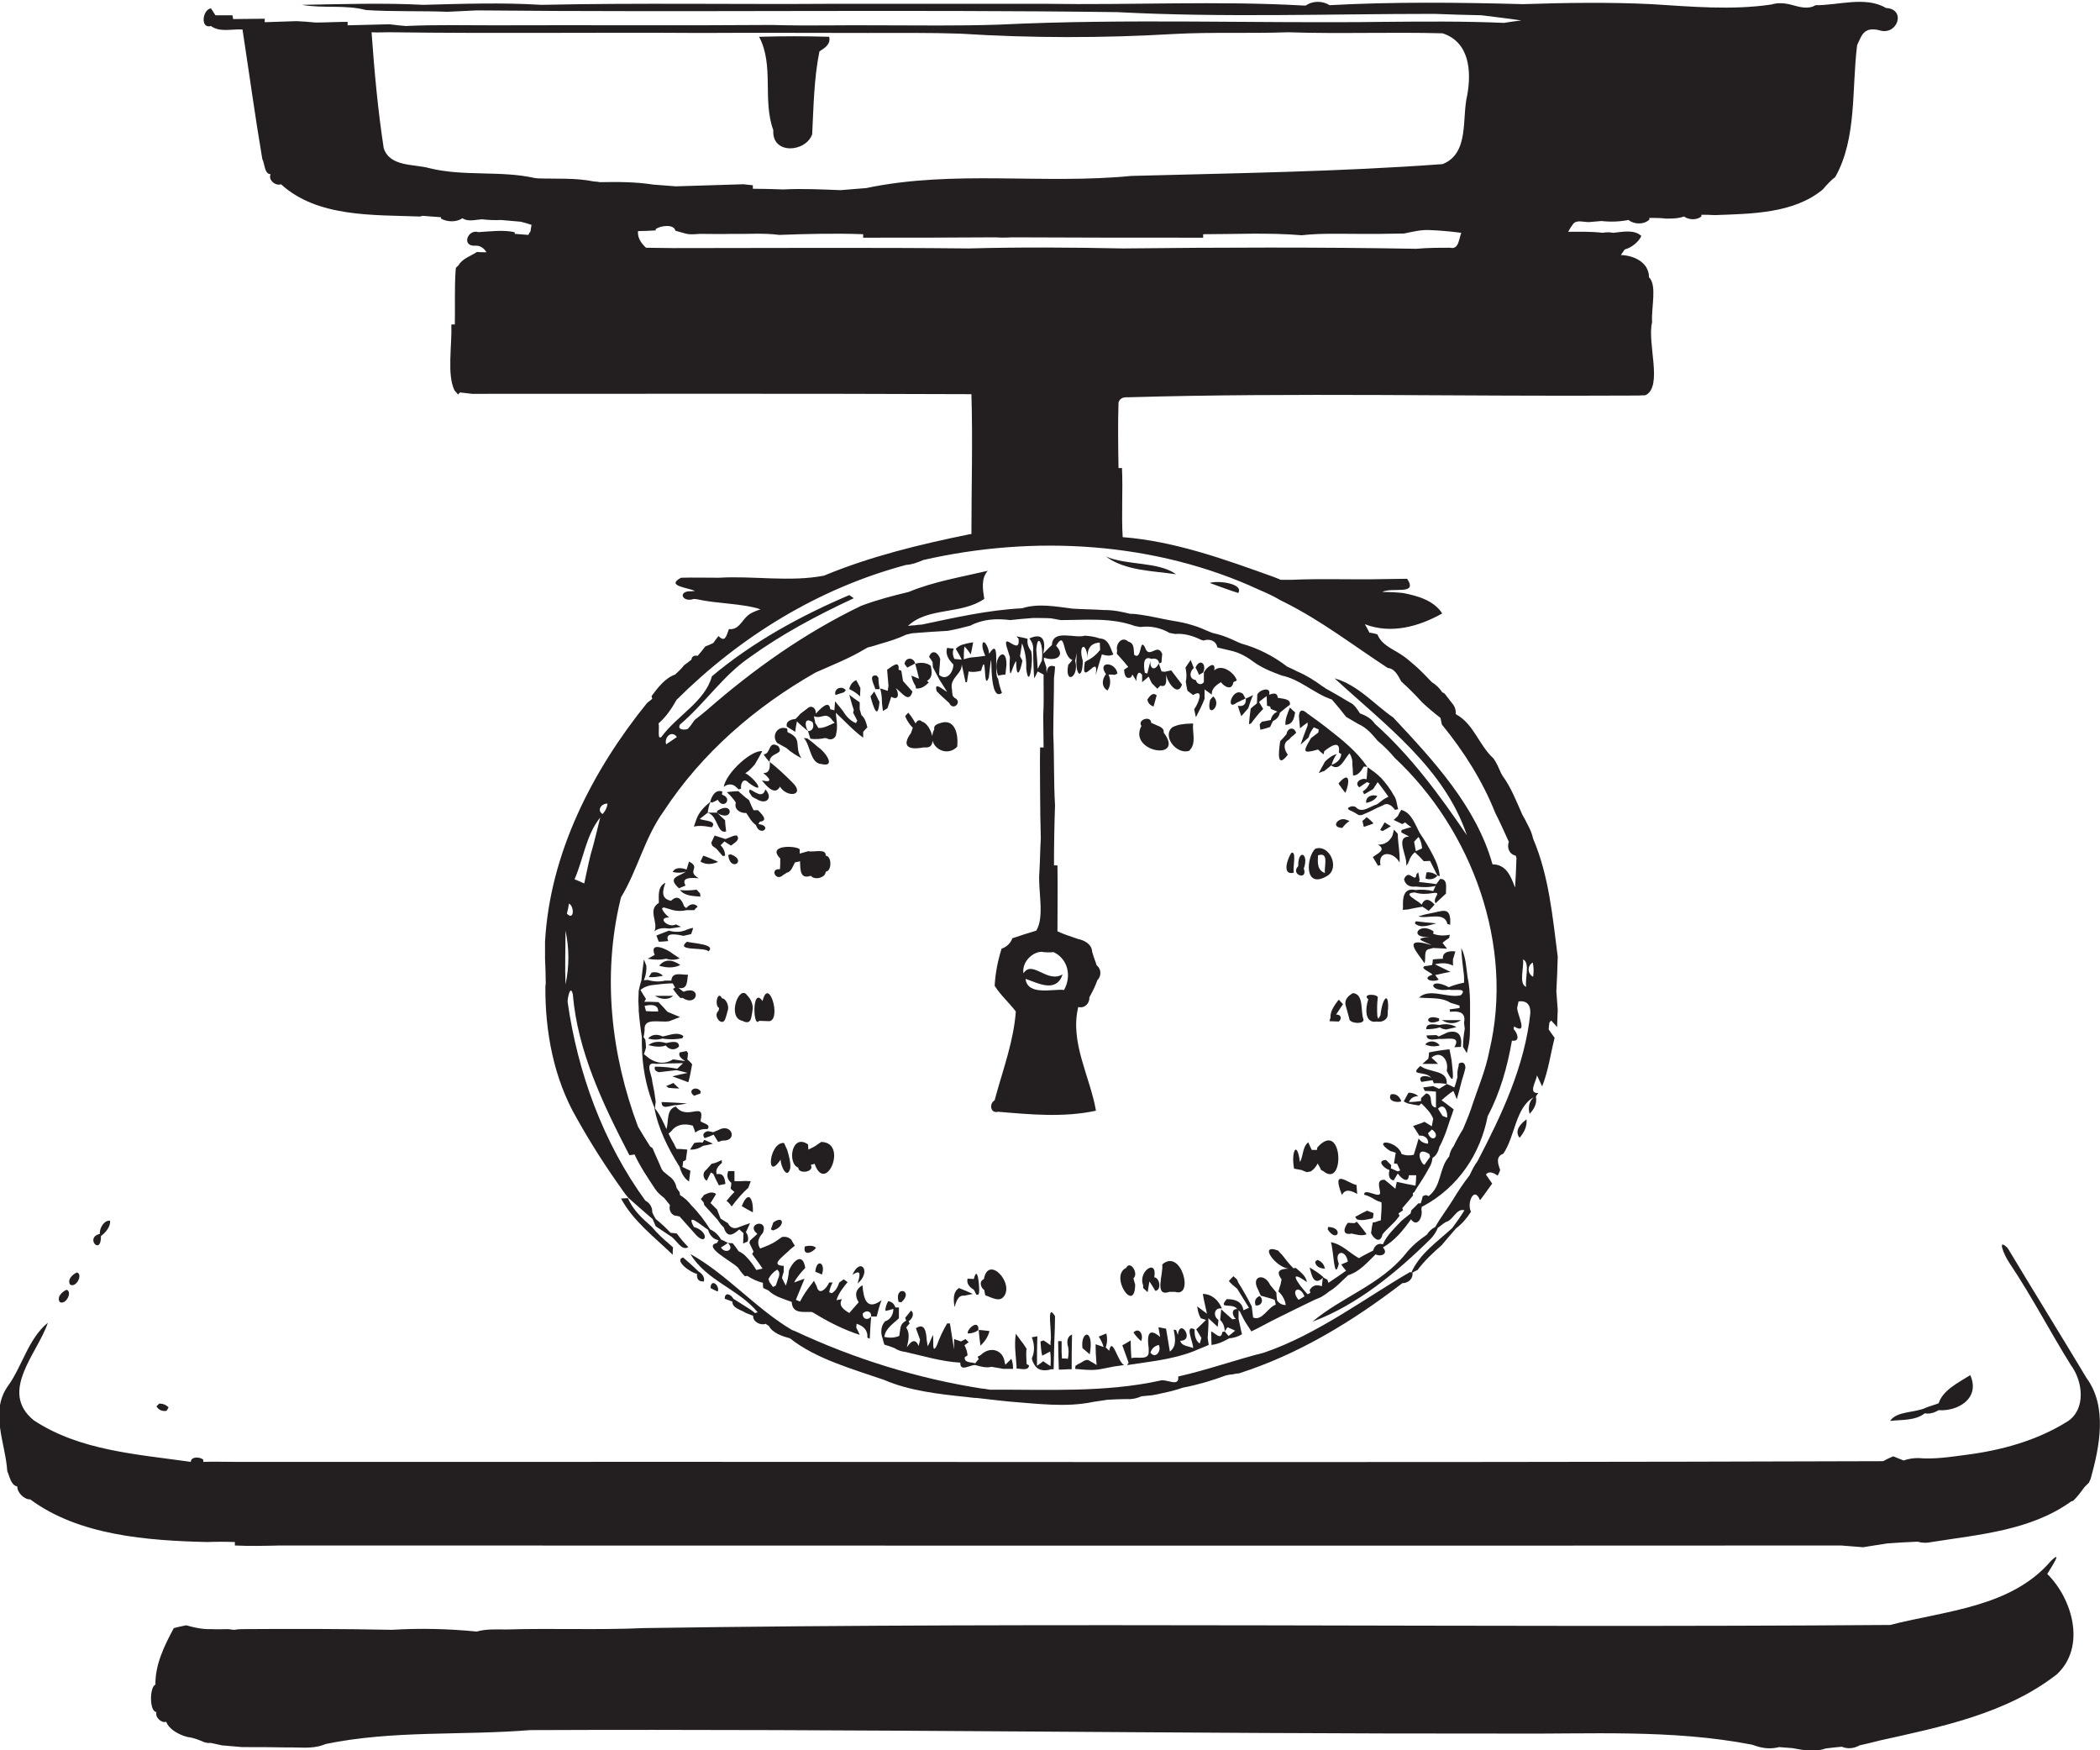 <?xml version="1.0" encoding="utf-8"?>
<!-- Generator: Adobe Illustrator 19.2.0, SVG Export Plug-In . SVG Version: 6.00 Build 0)  -->
<svg version="1.1" id="Layer_1" xmlns="http://www.w3.org/2000/svg" xmlns:xlink="http://www.w3.org/1999/xlink" x="0px" y="0px"
	 viewBox="0 0 605.3 504.4" enable-background="new 0 0 605.3 504.4" xml:space="preserve">
<g>
	<path fill="#231F20" d="M60.8,7.5c2.6,1.9,6.1,0.8,9.1,1c1.9,12.4,3.6,24.9,5.7,37.3c0.7,1.3,0.6,4.4,2.4,4.4
		c-0.8,1.7,1.5,3.5,3,2.9c10.5,9.6,26.7,8.8,40.1,9.3l0.7-0.2c1.7,0.1,3.5,0.3,5.3,0.4v0.4c1.8,1,4.4,1.1,6.2-0.1
		c1.6,1.1,3.8,0.4,5.6,0.3c1.8,0.2,3.6,0.3,5.5,0.2c1.4,0.1,4.3,0.4,5.7,0.5c0.8,0.2,2.3,0.6,3.1,0.9c-0.1,0.5-0.2,1.4-0.3,1.9
		c-0.2,0.2-0.5,0.7-0.6,1c-1.3-0.1-2.6-0.2-3.9-0.3l-0.1-0.5c-3.4-0.7-7-0.2-10.4,0c-3.1-1-5.1,4.3-0.7,3.9c1.3,0,2.4,0.8,3,1.9
		c-0.7,0-2,0-2.7-0.1c-1.8,1.2-4.2,1.9-5.3,3.8c-0.2,0.2-0.6,0.6-0.8,0.8l-0.1,1.1c-0.3,5.1-0.1,10.1-0.2,15.2l-1,0
		c0.2,6.2-1.3,14.5,0.9,19c0.3,0.3,0.8,0.9,1,1.2l0.6-0.6c0.9,0.1,2.6,0.3,3.5,0.4c48,0,95.9-0.1,143.9,0.1c0.4,13.4,0,26.9,0,40.3
		l-0.7,0.1c-14.2,2.9-28.3,6.3-41.8,11.9c-9.9,1.9-20.3,0-30.3,0.6c-3.6,0-7.3-0.1-10.9,0c-4.5,2.4,1.9,2.8,4,3.8l-1,0.1
		c-4.1-0.2-2.7,3.4,0.7,2.2l0.9,0.1c5.7,1.3,13.3,1.2,18.3,2.9c-1.4,0.5-2.9,1-4,2.1c-1.6,1.6-2.5,3.9-5.1,3.6c-0.7,1.7-1,4.1-3,2
		c-0.5,0.6-1,1.3-1.5,2c-0.6,0.3-1.7,0.8-2.3,1c-0.7,0.9-1.4,1.8-2.2,2.7c-1.1-0.2-1.7,0.2-1.8,1.1c-0.5,0.4-1.5,1.2-2.1,1.6
		c-0.8,1-1.7,1.9-2.6,2.7c-2.9,1-5,3.8-6.8,6.2l0.2,0.8c-0.4,0.3-1.1,0.9-1.5,1.2c-15.7,19.4-28,43.3-29.4,68.8c0,1.6,0,3.3,0,4.9
		c0.1,1.8,0.2,5.4,0.2,7.2l-0.1,0.8c-0.1,13,2.4,26.5,9,37.9c4,7.2,8.5,14.2,13.3,20.9c0.5,0.7,1,1.4,1.6,2.1c2.3,2,4.6,4.1,7,6.1
		c0.2,0.5,0.7,1.6,0.9,2.1c1.4,0.9,2.8,1.9,4.2,2.8c1.7,0.9,3.2,4.5,5.2,3.2c-1.2-1.2-2.3-2.5-3.3-3.9c-0.5-0.1-1.3-0.2-1.8-0.2
		c-1.3-1.4-2.8-2.8-4.3-4c-0.3-0.5-0.8-1.4-1-1.9c0.1-1.5-0.8-2.8-2-3.4c-12.2-16.8-19.5-36.9-22.4-57.3c0-1.1,0.8-5.1,1.5-2.2
		c1.4,16.6,8.8,31.9,16.3,46.4c0.4,0,1.2-0.1,1.5-0.2c1.6,3.5,3.8,6.7,5.9,9.9c0.7,1.1,1.7,1.9,2.7,2.7c0.4,0.5,1.2,1.5,1.6,2
		c-0.4,1.4,0.4,3.1,2,3.1l0.8,0.2c1.4,1.5,2.7,3.1,4.1,4.6c3.7,4.6,4.7-0.3,0-1.6c-2.5-4.6,2.3-0.3,4.1,0.8c0.4,1.5,1.5,2.8,3,3
		l-0.4,0.8c-4.4,1,4.1,5.2,6,7.1c0.6,0.9,1.2,1.7,2,2.5l0.7-0.1c1.4,0.9,2.9,1.6,4.5,2c0,0.4,0,1.1,0.1,1.5c0.4,0.2,1.1,0.5,1.5,0.7
		c1.8,1.8,4.3,2.4,6.7,3.3c0.2,3.5,3.2,2.8,5.8,2.9l0.6,0.3c4.2,2.6,8.6,4.8,13.2,6.3c-0.2-0.5-0.7-1.6-1-2.1l0.1-1.1
		c1.9,0.6,3.3,1.8,3.1,4l0.7,0.3c0.1-2.2,0.2-4.3,0.4-6.4c-1,1.3-2.6,0.7-2.4-0.9c1-1,2.5-0.7,2.4,0.9c0.4,0,1.2,0,1.6,0
		c0.4-1.6,0.8-3.2,1.4-4.7c-4.2,3.1-5.2-0.2-5.5-4.3c-2.1,1.2-2.3,3-1.1,4.9c-0.9,1-1.8,2.1-2.7,3.1c-1.5-0.9-3.3-2.1-2.1-4
		c-0.4,0.1-1.2,0.2-1.6,0.3c0.6-2,1.9-3.6,3.2-5.2c-0.3-0.2-0.8-0.6-1.1-0.8c-0.3,0.2-1,0.7-1.3,0.9c-0.4,1.2-1,2.5-2.2,3.1
		l-0.7-0.3c0.2-1,0.5-1.9,1-2.8l-1,0c-0.6,1.5-2.9,4.1-3.6,1.1c-0.2-0.4-0.6-1.2-0.8-1.6c-0.2,0.3-0.6,0.9-0.8,1.1
		c-1.2,1.5-2.3,3.1-3.2,4.9c-0.3-0.1-0.9-0.4-1.2-0.5c0.8-2,1.7-4.1,2.5-6.1c-1,0.4-2,0.7-3,1.1c0.8-1.6,2-2.9,3.2-4.2
		c-0.7-4.6-3.5-2.1-4.7,0.8c-0.1,1.5-0.4,2.9-0.9,4.3c-0.3-0.5-0.8-1.6-1.1-2.2c0.1-0.4,0.3-1.3,0.5-1.8c0-0.4,0-1.3,0-1.7
		c-4-0.1-0.3-2.6,1-3.9c0.7-0.7,1.4-1.3,2.2-1.9c-0.3-0.4-0.8-1.3-1-1.7c-0.7-0.7-1.6-1-2.7-0.8c-0.3,0.2-1,0.7-1.3,0.9
		c-1.5,1.1-3.3,1.8-5,2.4c-1.1-1.7-0.4-3.2,0.8-4.5c1.7-4.4-5.2-2.6-1.6,0.3c-0.7,0.6-1.4,1.3-2.1,1.9l-0.2,0.7
		c0.3,0.6,0.9,1.9,1.2,2.5l-0.4,0.7c1,1.4,2.1,2.8,3,4.2c-0.4,0.1-1.3,0.3-1.8,0.4c-0.8-1.3-1.7-2.6-2.8-3.7
		c-0.6-0.7-1.4-1.3-2.3-1.7c-0.4-0.6-1.2-1.7-1.7-2.3c-0.4,0-1.1-0.1-1.4-0.1c2.1,2-0.8,3.3-2,1.3c0.5-0.3,1.5-0.9,2-1.3
		c-0.5-0.3-1.5-0.8-2-1c-0.7-1.3-1.8-2.3-3.1-2.9c-1.6-2.5-3.3-4.8-5.4-6.9c-0.9-1.2-2-2.2-3.3-3l-0.1-0.8c-0.2-0.3-0.7-0.9-0.9-1.3
		c-0.2-1.3-1-2.6-2.1-3.3c-0.6-0.5-1.2-1-1.7-1.4l-0.5-0.7c-0.8-2-1.8-4-2.6-6l-0.7-0.5c-1.2-1.9-2.4-3.8-3.5-5.7
		c-7.8-20.8-10.3-43.5-5.1-65.3l0.2-0.8c4.8-7.9,6.8-17.2,12.3-24.8c11-16.8,26.4-30.1,43.8-40c4.7-2.1,9.6-4,14.1-6.7
		c0.2-0.1,0.7-0.4,0.9-0.5c1.3-0.3,2.5-0.7,3.8-1.1c2.5-0.7,5-1.5,7.3-2.6c0.4-0.1,1.3-0.3,1.7-0.4c3.4-0.3,6.9-0.5,10.3-0.7
		c2.2-0.4,4.3-0.9,6.5-1.5c3.6-1.9,7.5-2.1,11.5-1.6c1.7-0.2,5-0.5,6.6-0.6c1.3,0,3.9,0,5.2,0.1c0.7,0.1,2,0.4,2.7,0.5
		c7.1,0,14.5-0.8,21.4,1.7c0.4,0.1,1.2,0.2,1.6,0.3c2.9-0.4,5.8,0.2,8.4,1.7c0.4,0.1,1.2,0.2,1.6,0.3c2.6-0.2,5.1,0.5,7.5,1.7
		l0.7,0.2c1.7-0.6,3.6,0,4,2c1.3,0.3,2.5,0.6,3.8,0.9c2.3,0.5,4.4,1.6,6.3,3c2.5,1.9,5.5,3.1,8.5,4.2c5.3,1.1,9.3,5.2,14.4,6.9
		c1.4,1.6,2.8,3.3,4.1,5c1.2,0.7,2.4,1.4,3.6,2.1c2.3,1,3.9,2.9,5.5,4.8c1.8,1.5,3.4,3.1,4.9,4.9c22.4,20.9,34.5,54.2,27.3,84.4
		c-1.1,5.8-3.5,11.2-5.3,16.8c-0.7,2-1.5,3.9-2.3,5.8c-1,1.6-1.9,3.2-2.7,4.9c-0.7,0.9-1.1,1.9-1.3,3c-3,3.4-2.1,8.5-5.9,11.4
		l-0.8-0.3l-0.9,0.3c-0.1,0.5-0.4,1.6-0.6,2.1l-0.7,0c-0.6,0.7-1.3,1.3-2,2l-0.2,0.9c-0.9,0.7-1.7,1.4-2.6,2.1
		c-2,2.1-4.2,4.1-5.4,6.8c-1.4-0.5-2.5,0.5-2.8,1.8c-1.4,0.7-2.8,1.4-4.1,2.2c-2.7-1.5-5-4.1-8.1-4.6c0.8,1.9,0.9,11.8,2.3,6.2
		c-1.5-3.8,2-4.3,2.6-0.6c-0.5,0.2-1.4,0.6-1.9,0.8c0.3,0.5,1,1.4,1.4,1.8c-1.7,1.2-3.4,2.4-5.1,3.5l-0.3-0.9
		c-0.3-0.2-1-0.5-1.3-0.7c-0.1,0.9-0.2,1.7-0.3,2.6c-1.5-0.6-2.7-0.3-3.5,1.1l0.2,0.8l-0.8,0.4c-2.9-3.1-5.9-7.6-0.2-3.5
		c-0.3-1.9-1.9-2.9-3.2-4.1l-0.7,0.1c-1.2-1.2-2.2-2.5-3.2-3.8c-0.3-0.3-0.9-0.9-1.2-1.3c-5.9-2.2-0.6,5,3.1,5.2
		c-2.3,0.1-4,0.5-2.1,3.1c-0.1,0.4-0.2,1.1-0.3,1.5c-0.2,0.5-0.5,1.5-0.6,2c1.1,1,1.9,2.4,2.1,3.9c-1,0-1.8-0.4-2.5-1.3
		c-0.1-0.6-0.2-1.8-0.2-2.3c-0.6-0.7-1.2-1.5-1.8-2.2c-1.7-3.6-5.6-2.5-3.5,1.3c0.2,0.5,0.6,1.4,0.8,1.8c1.3,0.4,2.7,0.7,4,1.2
		c0.1,0.4,0.3,1,0.3,1.4c-2.3,0.8-3.9,4.8-6.5,3.7c-0.1-1.1-0.3-2.1-0.4-3.2c-1.2-2.4-2.5-4.7-3.9-6.9l-0.3-0.8
		c-0.3-0.3-0.8-0.8-1.1-1c-0.3,0.3-1,1-1.3,1.4c0.7,0.8,1.5,1.5,2.4,2.2c1.1,1.8,2.3,3.7,3.4,5.5c-0.4,0.2-1.2,0.5-1.6,0.7
		c-0.4-2.6-2.5-3.2-4.8-3.2c-2.8,3.2,1.9,0.8,3.1,3l0.7,0.6c0.6,1.3,1.2,2.5,2,3.7c0.3,0.5,1,1.5,1.3,2c2.7-1.3,5.3-2.8,8-4.1
		c3.3-1.6,6.6-3.3,10-4.9c0.5-0.2,1.6-0.7,2.1-0.9c0.8-0.5,1.6-1,2.3-1.6c2.1-1.2,3.7-3.1,5.5-4.7c3.3-1,5.5-3.7,7.9-6
		c1.6,0.8,3.8-0.2,2.1-2c3.4-1.9,5.9-5,8.1-8.1c1.9,2.6,3.5-0.9,3-2.8l0.1-0.8l0.6-0.3c9.9-5.4,16.3-14.9,18.4-25.8
		c3.6-6.8,5.7-14.3,7-21.8c2.5,0.4,1.6-2.2,0.5-3.3l0.1-0.8c4.2,2.6,1-3.2,0.9-5.3c0.1-0.5,0.3-1.5,0.4-1.9c2.4-0.3,3.5,1,3.4,3.4
		c-1.6,15.2-8.2,29.2-15.2,42.6c-0.9,1.2-1.6,2.6-2.3,4.1c-1.8,2.3-3.4,4.7-4.9,7.2c-1.6,2.6-3.5,5-5,7.7c-1,0.5-1.8,1.2-2.4,2.2
		c-2.3,1.6-4.5,3.4-6.2,5.6c-7.1,8.8-18.4,12.4-26.8,19.5c12.9-4.8,24.4-14.3,34.2-24c0.8-0.9,1.5-1.9,1.9-3
		c0.8-0.6,1.5-1.2,2.3-1.7c2.2-0.5,3.1-4.1,5.4-3.4c-1.1,1.8-2.3,3.5-3.5,5.1c-4.3,4-9.6,7.5-11.9,13.1c0.5-0.3,1.4-0.8,1.9-1
		c2-2.7,4.5-5,7-7.2c1.3-1.6,2.7-3.2,4.1-4.8c1.7-1.3,3.1-2.9,4.3-4.8c-1.3-2.4,0.9-7.6,2.6-3.3c0.3-0.4,0.9-1.2,1.2-1.6
		c0.8-1.1,1.5-2.1,2.3-3.2c-0.4-0.6-1.3-1.9-1.8-2.6c0.9-1.2,2.4-0.4,3.4,0.3c0.2-0.4,0.6-1.2,0.7-1.6c-0.6-1.7-1.4-3.9,0.9-4.7
		c3.4-4.9,3.5-13.4,8.8-16.3c-1.4,1.2-1.7,3.1-1.2,4.8c1.3-1.4,2.2-3,1.8-5c0.2-0.3,0.5-0.8,0.7-1c-3.1,0.2-0.5-3.5-0.4-5.1
		c0.5,1,1,2.1,1.5,3.2c1.8-4.5,2.4-9.3,3.6-14c-0.4-0.6-1.3-1.8-1.7-2.4c0-0.5,0.1-1.5,0.2-2l0.5-0.6c0.6,0.6,1.2,1.3,1.7,1.9
		c0.1-1.6,0.1-3.3,0.2-4.9c-0.1-1.8-0.3-3.6-0.4-5.4c0.2-3.3,0.3-6.7,0.4-10c-1.5-11.5-2.5-23.2-7.1-34c-0.3-1.4-0.8-2.6-1.5-3.9
		c-0.5-1-1-2-1.6-3c-1.7-3.8-3.2-7.8-5.7-11.2c-0.1-0.2-0.4-0.7-0.5-0.9c-0.6-1.4-1.2-2.8-2.1-4.1c-4.3-3.9-5.6-9.9-10.9-12.8
		c0.1-1.2-0.3-2.3-1.1-3.2c-0.7-0.9-1.4-1.8-2.1-2.7l-0.7-0.4c-0.8-1.2-1.8-2.2-3-2.9c-1.9-2-3.8-4-5.9-5.7c-0.9-0.8-1.9-1.6-3-2.3
		c-2.6-1.7-5.5-2.7-6.8-5.8c-0.8-0.2-1.5-0.4-2.3-0.5c-0.4-0.8-0.8-1.6-1.3-2.4c7.6,2.9,15.5,0.7,22.3-3.1
		c-2.4-3.8-7.2-5.1-11.3-5.9c-2-0.2-4-0.3-6-0.3c3-1.5,10.4,1.1,7.2-3.8c-1.8,0-5.3,0.1-7.1,0.1c-8.8,0.2-17.5-0.2-26.3,0.2
		c-0.8,0-2.3,0-3,0c-0.5-0.2-1.5-0.6-2-0.8c-14.2-5.1-28.5-10.3-43.6-11.5c-0.4-6.6,0.1-13.3-0.2-19.9l-1,0
		c-0.1-6.3-0.2-12.6,0-18.9c0.3-1,1.1-1.6,2.6-1.5c48.3-1.4,96.9-0.2,145.3-0.5c1.3,0,2.7,0,4-0.1c5.1-2.5,0.4-15.1,1.9-21
		c-0.3-4.1,1.5-10.7-0.9-13c0-4.3-4.4-6.3-8.1-6.4c0.3-0.4,0.8-1.2,1.1-1.6c1.9-0.5,4-2.1,4.8-3.9c-2.1-1.9-5.2-1.2-8.1-0.9
		c-1-0.2-2.1-0.2-3,0c-3.3-0.4-6.7-0.3-10-0.3c0.3-0.6,1-1.7,1.4-2.2c1-1.4,3.2-0.5,4.7-0.6c0.9-0.1,2.6-0.2,3.5-0.3
		c2.6,0.3,5.2,0.2,7.8-0.3c1.6,1.3,4.4,1.4,6-0.1l0-0.5c1.6,0,3.2,0,4.8,0.2c1.7,0,3.5,0,5.2-0.6c1.4,1,3.6,1.1,5,0l0-0.5
		c1.3,0,2.5,0,3.8,0.1c10.5-0.4,22.8-0.4,31.2-7.4c1.1-1.3,2.3-2.6,3.6-3.6c6.3-11.2,4.7-25.5,6.3-38c1.2-2.4,1.7-5.4,6.3-4.3
		c5.3,1.8,8-6.1,2-6.4c-5.9-3.5-13.9-0.7-20.3-0.8c-2.1,1.3-4.7,0.5-6.9-0.1c-1.9-0.5-3.9-0.7-5.8-0.1c-11.4,1.7-23.2,0.6-34.6-0.1
		c-12.3-0.6-24.7-0.4-37,0c-18.6-0.5-37.3-0.7-55.8,0.3c-1.9-1.3-4.9-1.3-6.8,0.1l-0.7,0c-24.7-1.4-49.6-0.1-74.4-0.5c-4,0-8,0-12,0
		c-0.8,0-2.3,0-3,0c-15.3,0-30.7,0-46,0c-28.1,0.2-56.2-0.3-84.3,0.3c-11.3-0.7-22.7-0.3-34,0c-11.6-0.6-23.3-0.2-35,0
		c6.1,1.1,12.5-0.1,18.5,1.5c7.8,0.5,15.7,0.2,23.5,0.5c2.8-0.1,5.6-0.3,8.5-0.4c61.5,0.6,123-0.3,184.5,0.5
		c30.4,1.6,61,0.5,91.5,0.5c4.5,0.2,9,0.3,13.5,0.4c3.8,0.5,7.6,0.9,11.5,1.5c-1.7,0.2-3.3,0.4-5,0.7c-11.4-0.5-22.9-0.4-34.3-0.3
		c-37.1,0.5-74.2-1-111.2,0.8c-11.6,0.4-23.2,0.2-34.8,0.2c-10.3-0.1-20.5,0.2-30.7-0.1c-26.8,0.2-53.5,0-80.3,0.1
		c-8.4,0-16.8-0.2-25.2,0.2c-1.6-0.1-3.1-0.3-4.7-0.5c-4,0.1-8.1,0.2-12.1,0.3v-1c-3.1,0-6.2,0.2-9.2,0.2c-1.9-0.2-3.7-0.3-5.5-0.4
		c-3.1,0.1-6.2,0.2-9.2,0.3v-1c-3,0-6.1,0.1-9.1,0.1L67,4.4c-1.6,0-3.3,0-4.9,0c-0.3-0.5-1-1.5-1.3-2C58.3,2.8,57.7,8.4,60.8,7.5z
		 M224,365.9c0.8,0.6,0.8,1.5,0.2,2.8c-0.1,0.4-0.4,1.3-0.6,1.8l-0.8,0.4c-0.3-0.4-0.8-1.1-1-1.4l-0.3-0.9
		C222.1,367.4,222.9,366.6,224,365.9z M163,283.7c-0.2-5.2,0-10.3,0-15.5C164.1,273.3,164.1,278.6,163,283.7z M163.4,263.3
		c0.2-0.7,0.5-2.1,0.6-2.9C165.6,261.2,165.5,265.5,163.4,263.3z M171,243.6c-1.1,3.6-1.8,7.3-2.6,11c-0.9-0.4-1.8-0.8-2.8-1.2
		c2.6-5.9,3.3-12.7,7.4-17.8C172.4,238.2,171.7,240.9,171,243.6z M173.7,234.6c-1.8-1.1-0.3-3.1,1.4-3
		C175,232.7,174.5,233.7,173.7,234.6z M374.3,374.6c-2.5-2.9,0.4-4.4,1.7-1C375.5,373.9,374.7,374.4,374.3,374.6z M441.8,277.4
		c0.3,1.4,0.3,2.7,0.1,4.1C440.2,280.6,440.2,278.3,441.8,277.4z M439,276.5c2.1,0.9,0.5,5.6,0.9,7.9
		C437.7,283.6,439.3,278.9,439,276.5z M192,214.5c-0.6-2,1.6-4.2,3.1-2.1C194.1,213.1,193.1,213.8,192,214.5z M363,170
		c2.1,0.9,4.1,1.8,6.1,3c0.3,0.1,0.9,0.5,1.2,0.6c10.6,5.3,19.9,12.5,29.7,18.9c2.1,0.2,3,2.3,3.9,3.9c2.1,1.9,4.1,3.9,6,6
		c1.7,1.6,3.5,3.1,5.3,4.5c0.1,0.5,0.3,1.5,0.4,1.9c6.3,7.7,11.7,16.2,15.4,25.5c1.4,2.7,2.6,5.5,3.9,8.3c-0.6,1.7,0.1,3.6,2,4
		l0.2,0.7c-0.1,2.8-0.2,5.6-0.4,8.5c-1.2-3.2-2.5-6.7-6.5-6.7c-4.7-16.7-17-29.9-28.6-42.3c-5.6-3.9-10.2-9.4-16.9-11.3
		c14.4,13.3,31.6,25.8,38.1,45.2c-7.8-11.5-16.1-22.8-26.5-32.1c-1-1.5-2.6-2.4-4.3-3c-0.8-1.2-1.6-2.6-3-3.2
		c-2.3-1.4-4.6-2.7-6.9-4c-0.2-0.2-0.7-0.5-0.9-0.6c-2.3-1.7-4.7-3.2-7.3-4.3c-0.9-0.5-1.9-0.9-2.9-1.4c-3.9-3-8.4-5.3-13.1-6.6
		c-0.2-0.1-0.7-0.3-1-0.4c-2.3-1.1-4.6-2.1-7.1-2.6c-0.3-0.1-0.9-0.3-1.1-0.4c-1.6-0.7-3.2-1.4-4.9-1.9c-1.9-0.6-3.8-1-5.8-1.3
		c-3-0.5-6-1.3-9-1.7c-1.1-0.2-2.1-0.3-3.2-0.3c-1.3-0.3-2.6-0.6-3.8-0.8c-1.3-0.2-2.6-0.3-3.9-0.3c-3-0.2-6-0.2-9-0.4
		c-4.8-0.6-9.8-1.6-14.5-0.1c-9.8,0.5-19.4,2.7-28.9,4.7c-0.5,0-1.5,0.1-2,0.2c-0.5,0-1.5,0.1-2,0.2c5.8-5.5,15.3-3.2,22-7.8
		c-0.4-2.7-1-5.8,1-8.1c-7.6,1.8-15.6,3.1-22.8,6.1c-4.6,1.1-9.2,2.3-13.7,4c-16.2,7.8-30.9,18.2-44.4,30c-1.2,1-2.4,2-3.6,2.9
		c-0.6,0.9-1.2,1.8-2,2.6c-0.9,0.3-3.1,0.3-2.2-1.3c7.1-6,12.3-14,20-19.3c9.4-6.8,19.6-12.2,30.1-17.1c-0.3-0.2-1-0.7-1.3-0.9
		c-14.1,6-27.8,13.5-39.6,23.4c-2,7.3-10,11.3-14.5,17.4c-1.4,1.3-0.5-2.9-0.9-3.8c2.2-1.9,3.8-4.3,5.2-6.8
		c18.4-18.3,41-32.2,66.2-38.9c1.7-0.1,3.3-0.7,4.9-1.4C298,154.1,333,156.1,363,170z M418,71.4c-3.3,0-6.5,0-9.8,0.3
		c-28.2-0.5-56.4-0.4-84.5-0.1c-14.8-0.3-29.7-0.4-44.5,0c-28.4-0.3-56.8-0.1-85.2-0.1c-2.6,0-5.2-0.1-7.8-0.1
		c-1.4-1.3-2.5-2.9-2.3-4.8c1.7,0,3.4-0.1,5.1-0.2l0-0.4c1.5-1,5.2-1.5,5.7,0.5c0.6,0.2,1.9,0.5,2.5,0.7c1.5,0.5,3,0.3,4.5,0.2
		c3,0,6.1,0.1,9.2,0c4.6,0.1,9.2-0.3,13.7,0.3c8.1-0.3,16.2-0.5,24.2-0.2l0,1c12.7,0,25.4,0,38.1-0.1c1.6,0.1,3.1,0.1,4.7,0
		c18.4,0.1,36.8,0.1,55.2,0.1l0-1c9.4,0,18.9-0.5,28.4,0.3c5.2-0.6,10.6-0.4,15.9-0.4c1.7,0,5.1,0,6.8,0c1.7,0,5.1-0.1,6.8-0.1
		c2.4-0.5,4.8-1.1,7.2-1c3.1,0.1,6.2,0.4,9.3,0.8C420.5,68.8,420.5,72,418,71.4z M111.8,9.3l1.1,0c29.6,0.4,59.3,0,89,0.2
		c16-0.1,32,0,48.1,0c8.9,0,17.8-0.1,26.8,0.2c20.4,1.3,41.1,1.3,61.5,0.1c11-0.6,22-0.1,33-0.5c14.8,0.5,29.7-0.1,44.5,0.3
		c7.7,2.5,8.4,10.8,7.1,17.9c-1.6,6.6,0.7,16.7-7.1,19.8c-29.9,2.2-59.8,2.6-89.7,3.4c-25.4,2.5-51.2-1.8-76.4,3.5
		c-2.5,0.2-5,0.4-7.4,0.6c-5.5-0.2-11-0.5-16.5-0.2c-2.9-0.1-5.9-0.2-8.8-0.2l0-1c-0.7-0.1-2-0.2-2.7-0.3c-6.5,0.2-13,0.4-19.5,0.6
		c-1.6-0.1-4.9-0.4-6.5-0.5c-5.1-0.8-10.3-0.8-15.4-0.7c-0.4-0.1-1.2-0.2-1.7-0.2c-5.4-1.1-10.8-0.7-16.3-0.9l-0.8-0.1
		c-9.8-2.2-20.3-0.4-30.2-2.8c-4.5-1.3-11.5-0.3-13.3-5.8c-1.7-11.1-2.7-22.2-3.5-33.4C108.6,9.4,110.2,9.3,111.8,9.3z"/>
	<path fill="#231F20" d="M234.1,38.7c0.4-7.7,0.5-16.1,2.1-23.9c1.6-1,3.3-2.1,2.8-4.2c-6.8-0.2-13.5-0.2-20.2,0
		c4.4,8.3,0.9,18.2,4.1,26.9C222.4,44.6,232.2,44,234.1,38.7z"/>
	<path fill="#231F20" d="M318.8,160.4c5.5,4.1,13.5,4.1,20.2,5.1C333.9,161.8,324.9,163,318.8,160.4z"/>
	<path fill="#231F20" d="M348.7,168c2.7,1,5.4,2,8.2,2.9C358.6,168.2,351.1,167.2,348.7,168z"/>
	<path fill="#231F20" d="M290.1,186.2c0.3,1.1,0.7,2.1,1,3.2c0,0.5-0.1,1.5-0.1,2c0.1,5.7,0.6,0.7,1.9-0.9c0,4.9,1,4,1.8-0.1
		c-0.2-0.3-0.5-1-0.7-1.3c0.2-1.3,0.4-2.5,0.6-3.7c0.9,2.3,1.3,4.8,1.2,7.3c0.8,6.6,2.2-2.5,1.4-5.1c-0.8-1-1.2-2.2-1-3.5
		c-1.1-0.3-2.1-0.5-3.2-0.7l0.6,0.7C294.1,189.2,289.1,182.1,290.1,186.2z"/>
	<path fill="#231F20" d="M335,188.5c-1.4-3.5-3.8,1.8-5-2c-1.6-2.9-0.8,4-3.1,2.2c-0.2-1.5,0.2-3.3-1.7-3.8
		c-1.8-1.7-3.7,0.7-3.2,2.6l-0.1,0.9c0.3,0.3,0.7,0.8,1,1.1c0.8,0.9,1.6,1.8,2.3,2.7c-0.3,0.2-0.9,0.6-1.2,0.8
		c0.1,1.2,0.3,2.9,2,2.2l0.4-0.8c0.4,0.6,0.8,1.3,1.2,1.9c-0.2-1,0.4-3.6,1.6-1.8c0,0.5,0,1.6,0,2.1c0.5-0.4,1.4-1.2,1.9-1.6
		c0.2,0.5,0.7,1.5,0.9,1.9c0.4,0.4,1.2,1.2,1.6,1.6c0.2-0.2,0.6-0.7,0.9-0.9c2.1,0.7,1.6-2.1,1.6-3.3c0.2,2,3.3,6.8,4.6,3
		c-0.2-0.3-0.7-0.9-0.9-1.2c-0.3-0.4-1-1.3-1.3-1.7c-0.2-0.3-0.7-0.9-0.9-1.2c-0.5,0.1-1.4,0.3-1.9,0.4l-0.9-0.1
		c-0.2-0.6-0.6-1.7-0.8-2.3c-1.3,2.7-3,1.1-2.2-1.3c-0.4,1.4-0.8,2.8-1.1,4.2l-0.7-0.2c-0.3-1.5-0.8-5.2,1.9-4
		c1.1-0.3,2.1,0.1,2.2,1.3l0.7-0.3C334.8,190.4,334.9,189.2,335,188.5z"/>
	<path fill="#231F20" d="M271,189.9c-0.6-1.9-2.4-2.9-3.2-0.6c0.3,0.4,0.8,1.1,1,1.5c0,0.4,0.1,1.1,0.1,1.5c0.3,0.5,0.8,1.6,1.1,2.1
		c0.8,1.7,2,3.3,3,5c-1.2-0.6-3.9-3.2-3-0.2c1.1,1.2,2.4,2.3,3.6,3.4c1.1,2.5,4-0.4,1.5-1.5l-0.5-0.6c-0.1-0.5-0.2-1.4-0.2-1.8
		c-0.8-3.4,3-4.4,2.8-7.3c0.4,1.7,0.7,3.5,1.1,5.2l0.4,0c0.1-0.8,0.4-2.3,0.5-3.1c1.2,0.3,2.4,0.1,3.6-0.2c1.7-6.4,0.5,6.3,2.2,2
		c1.7-14.7-0.8,7.8,3.8,4.4c-0.5-1.4-0.9-2.7-1.1-4.1c-1.5-1.2,0.9-12.6-2.6-7.2c-0.1-1.2-0.5-2.3-1.2-3.2l-0.6-0.1
		c-0.4,1.4,0.2,2.7,0.7,3.9c-1.4,0.2-2.9,0.4-4.3,0.5c-0.5,0.1-1.4,0.3-1.9,0.5c0-1.3,0-2.5,0.2-3.7c0.7,0.7,1.3,1.5,1.8,2.3
		c0.3-1.2,0.5-2.4,0.7-3.5c-0.6,0.1-1.8,0.3-2.4,0.5c-1,0.2-1.9,0.6-2.6,1.4c0.6,1,1.2,2,1.7,3.1c-0.5,0-1.6-0.2-2.1-0.2
		c-0.5-1-0.6-2-0.2-3c-0.5,0-1.4-0.1-1.9-0.2c-0.6,1.9,0.5,3.5,1.8,4.8c0,2.2-1.9,4.9-4.1,3c0-0.8,0.1-2.3,0.2-3
		C270.9,191,271,190.2,271,189.9z"/>
	<path fill="#231F20" d="M287.7,194.7c0.5-0.1,1.5-0.3,2.1-0.3c0.1-0.7,0.2-2.1,0.3-2.8C290.2,185.6,285.7,189.6,287.7,194.7z"/>
	<path fill="#231F20" d="M260.7,191.3c0.2,0.3,0.6,0.8,0.8,1.1c0.6-0.3,1.7-0.9,2.3-1.2C263.3,189.4,261.1,189.3,260.7,191.3z"/>
	<path fill="#231F20" d="M343.2,190.2c-0.4,0.6-1.2,1.7-1.5,2.2c0.3,1.3,0.4,2.7,0.1,4.1c0.1,0.7,0.3,2,0.5,2.6
		c0.4,0.3,1.2,0.9,1.6,1.2c3.4-2.1,1.4,2.7,0.3,4.1c0.1,0.6,0.4,1.7,0.5,2.3c0.9-1.7,1.8-3.5,2.5-5.3c0-0.7,0-2,0-2.7
		c0.7,0.5,1.4,1,2.1,1.5c-0.2-1.7,1.3-2.8,2.6-3.6c1,1.3,3.2,2.6,3.6,0l1-0.5c-0.7-2.3-4.4-4.9-6.5-2.9c0.5-3.1-2.4-0.8-3,0.6
		c0,0.7,0,2.1,0,2.8c-0.8,1-2,0.6-2.3-0.6c-2-0.3-1.9-2.4-0.6-3.5C343.8,191.8,343.4,190.7,343.2,190.2z"/>
	<path fill="#231F20" d="M318.8,194.3c-1.2,1.4-1.4,3.6,0.4,4.7c1-1.3,1-3.2,0.3-4.6c0.5,0,1.4,0,1.8,0.1l0.8-0.4
		C321.5,190.6,316.1,190.5,318.8,194.3z"/>
	<path fill="#231F20" d="M254.5,204.9c0.3-0.2,1-0.6,1.3-0.8c0.4-1.1,0.7-2.2,1.1-3.3c2.2,1.3,2.3-1,1.3-2.5c1.7,1.2,3.8,4.6,4.8,1
		c-0.9-1-1.8-2-2.7-3c-0.1-0.7-0.4-2.2-0.5-3l-0.8-0.3c0.3-3-2-0.8-3.3,0c0.1,1.6,0.3,3.2,0.4,4.7c-0.1,0.4-0.2,1.1-0.2,1.4
		c-0.5-0.2-1.6-0.5-2.2-0.7c0.3,1.2,0.5,2.3,0.5,3.6C254.2,203,254.4,203.9,254.5,204.9z"/>
	<path fill="#231F20" d="M362.4,200.2c0,0.6-0.1,1.9-0.1,2.5c-0.5,0.4-1.4,1.1-1.8,1.5c-0.2,1.5-0.4,3-0.5,4.5l0.6-0.2
		c1.1-1.5,2.2-2.9,3.5-4.2c-0.3-0.5-0.9-1.5-1.2-2c0.7-0.6,1.5-1.2,2.2-1.7c0,0.7,0.1,2.1,0.1,2.8l0.9,0.2l0.2,0.7
		c0.5,0.2,1.4,0.6,1.9,0.8c-1.1,0.5-1.7,1.3-1.9,2.4c-0.6,0.1-1.9,0.4-2.6,0.5l-0.6,0.7c0,0.4,0.1,1.2,0.2,1.6
		c1-0.2,1.9-0.5,2.8-0.8c0.2-0.4,0.6-1.3,0.8-1.7c1.1-0.5,1.8-1.3,2-2.4c1-0.8,1.9-1.6,2.9-2.3c0.3-1.8-2.2-1.7-3.5-2
		c-0.1-1.6-1.3-1.3-2.5-0.9C366.5,197.7,362.9,198.8,362.4,200.2z"/>
	<path fill="#231F20" d="M250.9,200.7c0.8,2.9,2.1,7.2,2.6,1.6c-0.5-1-1-2-1.5-3C251.7,199.6,251.2,200.4,250.9,200.7z"/>
	<path fill="#231F20" d="M358.3,200c-3-2.4-5.3,5.2-1.8,2.5c0.6-0.3,1.9-0.9,2.5-1.2l-0.4-0.7L358.3,200z"/>
	<path fill="#231F20" d="M356.8,203.4c0.3,1,0.6,2,1,3c0.7-0.8,1.3-1.5,2-2.3c0.4-1.3,0.8-2.5,1.4-3.8c-0.5,0.3-1.6,0.8-2.1,1
		C359.2,203,358.4,203.7,356.8,203.4z"/>
	<path fill="#231F20" d="M370.5,208.9c2.1-0.1,2.5-1.8,2.8-3.6c-0.4-0.3-1.1-1-1.5-1.4C371.2,205.5,370.4,207.1,370.5,208.9z"/>
	<path fill="#231F20" d="M248.3,206.1c-0.1-0.4-0.4-1.3-0.5-1.7l0-1.1l0-0.9c-1-0.7-2.1-1.4-3-2.2c0.4,1.5,0.8,3,1.3,4.4l-0.2,0.8
		c0.3,0.6,0.9,1.7,1.2,2.3l-0.4,0.7c-1.7-0.7-2.9-2.1-3.8-3.6c-0.7-0.9-1.5-1.8-2.2-2.7c-0.1,0.9-0.1,1.7-0.2,2.6
		c-0.3-0.1-0.9-0.2-1.2-0.3c-0.3-3.1-3.2,0.3-4.2,1.3c0.3-1.4-1.1-2.7-2.3-1.6c-0.5,0.4-1.6,1.2-2.1,1.6c-0.3,0.4-1,1.1-1.4,1.5
		c-1.2,0.1-2.9,0.6-2.5,2.2c0.8,0.5,1.6,1,2.4,1.5c0.1-1,0.3-2,0.5-3c1,1,2.1,1.9,3.2,2.8c-1-1.5-1.1-4.2,1.3-2.6
		c0.5,1.1,0.2,2.6-1.3,2.6c0.2,0.6,0.5,1.7,0.7,2.2c1.4,0.2,2.8,0.1,4.2-0.2l0.6,0.1c1,0.7,2.6,0,2.6-1.3c0.3-1.1,0.3-2.3,0.2-3.4
		c-0.1-0.7-0.2-2-0.3-2.7c2.6,2.4,5,5.1,7.9,7.2c0-0.4,0-1.3,0-1.7c0.3-0.3,0.9-1,1.2-1.3C249.7,208.3,249.3,206.9,248.3,206.1z
		 M235.9,209.8c-0.2-0.4-0.7-1.1-0.9-1.4c-0.1-0.5-0.3-1.5-0.4-2c2.3,1,3.4-1.6,5.4,1.3l0.6,0.6
		C239.1,208.9,237.6,209.9,235.9,209.8z"/>
	<path fill="#231F20" d="M370.8,211.6c-0.6,0.7-1.2,1.4-1.8,2c-0.6,4-0.8,7.8,2.2,3.9c-1.1-1.5-1.5-3.4,0.4-4.4l0.5-0.6
		c0.4-0.3,1.2-1,1.5-1.3C373.1,209.5,371.2,209.5,370.8,211.6z"/>
	<path fill="#231F20" d="M231,218.5c-2.3-3.5,0.6-5.5-4-7.5l-0.1-1c-2.6-1.1-4.7,1.9-2.9,4.1c0.9,0.5,1.8,1,2.7,1.5
		C228,216.8,229.5,217.7,231,218.5z"/>
	<path fill="#231F20" d="M219.6,224.9c1.2,1.5,3.8,4.6,5.2,1.8c2.2,3.4,7.4,2.5,3.6-1.2c-2.1-2.1-4.2-4.1-6.5-5.9
		c0,1.5,0.1,3.2-1.9,3.2C221.9,224.3,222.9,225.7,219.6,224.9z"/>
	<path fill="#231F20" d="M216.1,227.5l-0.2,0.7c0.2,0.4,0.7,1.1,0.9,1.4c0.3,0.2,1,0.6,1.3,0.7c2.8,1.8,4.8-0.4,2.5-2.8
		C219.8,230.3,217.6,228.1,216.1,227.5z"/>
	<path fill="#231F20" d="M393.8,231.4c1.3-0.3,2.5-0.8,3.2-2C395.5,228.8,393.5,229.6,393.8,231.4z"/>
	<path fill="#231F20" d="M206.7,233.7l0,0.6C211.6,237.2,211.5,230.5,206.7,233.7z"/>
	<path fill="#231F20" d="M209.3,239.6c-0.1-0.8-0.3-2.4-0.3-3.2c-0.8-0.7-1.5-1.4-2.3-2.2c-0.7,0-2.1,0-2.8,0
		C206.9,234.9,206.7,240.5,209.3,239.6z"/>
	<path fill="#231F20" d="M217.9,237.8c1.2,3.6,5,0.2,0.7-0.3l0.4-0.7c2.7-0.3,0.4-2.3-0.5-3.3c-0.3,0-1,0-1.3,0
		c-0.5-1-0.9-1.9-1.3-2.9c-1.1-0.8-2.1-1.7-3.1-2.6c-1.1,0.1-2.2,0.1-3.3,0.3c1,0.9,1.9,1.9,2.6,3c-0.6,2,1.3,3.1,3,3
		c0.2,0.3,0.6,0.9,0.8,1.2C216.4,236.4,217.1,237.2,217.9,237.8z"/>
	<path fill="#231F20" d="M392.7,236.6c0.1,0.4,0.3,1.3,0.4,1.7c0.9-0.3,1.9-0.6,2.8-1c-0.6-0.7-1.3-1.3-2-1.8
		C393.6,235.8,393,236.4,392.7,236.6z"/>
	<path fill="#231F20" d="M399.1,237c-0.3,0.6-1,1.7-1.3,2.2l0.7,0.3c0.6-0.3,1.8-1,2.4-1.4C400.4,237.8,399.5,237.3,399.1,237z"/>
	<path fill="#231F20" d="M395.7,247c0.4,0.6,1.1,1.9,1.5,2.5l0.7-0.2c-0.8-4.4,4-3.8,5.5-0.7c0.2-2.8-0.5-5.5-0.5-8.3
		c-0.3-0.3-0.8-0.9-1.1-1.2c-0.3,0.9-0.3,1.9-1,2.6c-0.8,1.2-2.3,1.8-3.6,1.7C399.7,245,397.1,245.9,395.7,247z"/>
	<path fill="#231F20" d="M210.9,241.1c-0.5,0.2-1.3,0.5-1.8,0.7c-1-0.3-2.1-0.7-3.1-1l-0.3,0.6c-0.2,0.4-0.5,1.1-0.7,1.5l0.3,0.8
		c0.3,0.3,1,0.7,1.3,1c0.4,0.5,1.3,1.5,1.7,2l0.7-0.1c0-1.2-0.5-2.2-1.3-3c0.3-0.3,0.8-0.8,1.1-1.1c0.5,0.3,1.4,0.9,1.9,1.2
		c0.8-0.7,2.8-1.6,1.7-2.9C212,240.7,211.3,240.9,210.9,241.1z"/>
	<path fill="#231F20" d="M230.6,248.2c0.1,2.3-0.1,5.3,3.1,4.2c1.2,1.4,4.3,0.5,4.3-1.2c1.8-0.1,1.8-4.5,0-4.6
		c0.2-2.2-3.5-0.9-5-1.3c-0.6,0.2-1.9,0.5-2.5,0.7l0-1c0.6-1.2-10-2-5.6,2.4c0,0.8,0,2.4-0.1,3.1c-3-0.3-1.2,3.7,0.9,1.7
		c0.3-0.2,0.8-0.5,1.1-0.7c1.4-0.3,1.7-2,2.4-3C229.5,248.5,230.2,248.3,230.6,248.2z"/>
	<path fill="#231F20" d="M201.9,248.3c1.6,1,3.4,0.8,5.1,0.1c-1.4-0.7-2.8-1.3-4.3-1.8C202.5,247,202.1,247.9,201.9,248.3z"/>
	<path fill="#231F20" d="M198.6,248.3c-0.2,0.6-0.5,1.7-0.7,2.3c-1.3-0.5-3.3-0.8-4,0.7c1.3,0.3,2.5,0.3,3.8-0.1
		c-2.1,1.5-5.5,1.6-2,4.8c0.5-0.2,1.4-0.6,1.9-0.8c-1.5-2.6,2.2-2.2,3.8-2.1C197.7,251,202.2,250.1,198.6,248.3z"/>
	<path fill="#231F20" d="M415.1,253.3c-0.3,0.4-0.8,1.1-1.1,1.5c-1.7-0.2-3.4-0.5-5-0.6l0.2-0.6c-0.1-0.5-0.3-1.6-0.4-2.2l-0.5,0.5
		c-0.3,3-2.2-1.9-3.6,1.5c0.4,1.7,1.7,2.3,3.4,2.1c1.9,0.2,3.8,0.3,5.7-0.2c-0.2,0.4-0.5,1.1-0.7,1.5c-1.7-0.4-3.4-0.5-5.1-0.3
		c-3.6-0.8-3.7,2.5-3.6,5l-0.1,0.7c0.4,0,1.2-0.1,1.5-0.1c1.4-0.3,2.8-0.6,4.2-0.8c0.5,0.3,1.4,0.9,1.8,1.2c0.6-0.6,1.2-1.2,1.7-1.8
		c-1.2-1.4-2.8-2.2-3.7,0c-1.1-1.2-6-3.3-2-3.5c1.6,0.5,3.4,0.5,5,0.2c3.3-0.5-0.1,1.3,1,2.9c1-0.9,2-1.9,3-2.8
		C416.7,255.8,417.4,253.3,415.1,253.3z"/>
	<path fill="#231F20" d="M200.8,256.4c-1.6,0.2-3.2,0.3-4.8,0.1c1.4,1.8,3.9,1.7,5.9,1.9l-0.1-0.9
		C201.6,257.2,201,256.7,200.8,256.4z"/>
	<path fill="#231F20" d="M188.6,268.4c1.2-1,2.8-1,4.3-0.8c0.9-0.1,2.5-0.3,3.4-0.5c-0.4-0.2-1.1-0.5-1.5-0.7c-2,1.2-5.7-2-1.9-2
		c-0.9-0.7-1.7-1.5-2.1-2.6l0.5-0.3c0.7,0.2,2,0.6,2.7,0.8c1.3,0.3,2.6,0.3,3.9,0c0.6,0,1.6,0,2.2,0c0.2-0.3,0.7-0.8,1-1
		c-1-1.2-2.4-0.7-3.3,0.4l-0.6-0.5c-0.7-2-1.8-3.5-3.8-1.6c-3-0.6-2.4-3-1.6-5.2c-2.3,1.1-1.9,3.7-1.9,5.8
		C186.5,262.3,189.9,265.8,188.6,268.4z"/>
	<path fill="#231F20" d="M411.9,263.3c-1.1,0.2-2.1,0.5-3.1,0.8c2.7,0.8,7.6-1.5,8.4,2.2l0.8,0.2
		C418.3,260.9,415.9,262.6,411.9,263.3z"/>
	<path fill="#231F20" d="M197,269.7c0.6-0.1,1.7-0.4,2.2-0.5c0.2-0.4,0.5-1.4,0.6-1.8l-0.9,0.2l-0.9,0.3c-1.6,0.8-3.5,0.8-5.2,0.3
		c-1.2,0.5-2.4,0.9-3.6,1.4c0.2,0.5,0.5,1.4,0.7,1.8c0.9,0,1.8-0.1,2.7-0.2C191.4,268.4,195.6,269.4,197,269.7z"/>
	<path fill="#231F20" d="M410.6,277.6c0.5-1.3-0.4-3.9,1.4-4.1l1.1-0.3c1.3,0.1,2.7,0.1,4,0.2c-0.3-0.4-1-1.2-1.3-1.7
		c0.5-0.4,1.4-1.1,1.9-1.4l0.2-0.9c-1.6,0.3-3.3,0.3-4.8-0.3l0.1-0.7c-4.2-2.9-7.4,2.1-1.1,1.6c-5.2,0.5-1.7,1.2,0.6,2.4
		C403.8,269.7,408.4,274.3,410.6,277.6z"/>
	<path fill="#231F20" d="M197,298.6c-1.8-1.4-4.1-0.2-6,0.1c-1.4-0.7-3.1-0.7-4.2,0.6c1.4,0.4,2.8,0.4,4.1,0
		c1.9,0.3,3.9,0.3,5.8-0.1L197,298.6z"/>
	<path fill="#231F20" d="M421.1,301.7c0.4-3.1-0.5-5-3.8-4.2c-0.6,0.3-1.9,0.9-2.6,1.2l-0.7-0.4c-0.7,0-2.1,0.1-2.8,0.1
		c0,1.7,2.5,1.1,3.6,1c2.2,0.2,6.5-1.1,4.4,2.4C419.8,301.8,420.4,301.7,421.1,301.7z"/>
	<path fill="#231F20" d="M192,300.6c-1.7-0.5-3.6-0.6-5.1,0.6c1.6,0.4,3.4,0.7,5,0.1c1,1.3,2.7,1.5,3.8,0.3
		C195.8,299.6,193.1,300.4,192,300.6z"/>
	<path fill="#231F20" d="M414.5,306.6c-0.5-0.5-1.4-1.4-1.9-1.8c2.8-2.3,5.1,0.8,4.4,3.8c2.6,5.4,1.7,0.1,1.4-3.1
		c-0.2-1-0.4-2.1-0.6-3.1c-2,0.2-4,0.5-5.9,0.9c0,0.4-0.1,1.3-0.2,1.8c-0.4,0.4-1.3,1.1-1.7,1.5C411.5,306.6,413,306.6,414.5,306.6z
		"/>
	<path fill="#231F20" d="M409.4,307.2c-3.5,3.1,1.6,1.2,3.2,3.5c-1-0.9-4.3-0.9-2.9,1.1c0.8-0.1,2.4-0.4,3.2-0.5l0.4,0.9
		c1.2-0.1,2.5,0,3.7,0.2C417.4,308.2,411.9,309.2,409.4,307.2z"/>
	<path fill="#231F20" d="M194.1,312.1c-0.5,0.2-1.6,0.7-2.1,0.9l0.7,0.5c0.8,0.1,2.3,0.2,3.1,0.2
		C195.3,313.3,194.5,312.5,194.1,312.1z"/>
	<path fill="#231F20" d="M200.1,315.8c0.4-0.2,1.3-0.5,1.7-0.6l0.2-0.6C200.9,312.7,197.8,314.2,200.1,315.8z"/>
	<path fill="#231F20" d="M195,318.5c0.7-0.1,2.2-0.3,3-0.5c-2.4-0.2-4.8-0.3-7.3-0.4C190.7,320.2,193.5,318.3,195,318.5z"/>
	<path fill="#231F20" d="M210.9,347.7c1.4-1.9,3-3.8,4.8-5.4c0.2-0.5,0.5-1.4,0.7-1.9c-0.9,0-1.8-0.1-2.7,0c-0.5,0-1.5,0-2,0
		c0-0.7,0-2.2,0-2.9c-0.4,0-1.3,0-1.8,0c-0.5,1.4-0.2,2.5,0.9,3.4c0,0.4-0.1,1.3-0.2,1.7c0.3,0.2,0.8,0.7,1.1,0.9
		c-0.8,0.8-1.6,1.7-2.3,2.6C210,346.4,210.6,347.3,210.9,347.7z"/>
	<path fill="#231F20" d="M391.2,344.1c0-0.6-0.2-1.9-0.2-2.6c-2.6-0.5-7.3-5.1-4.2,2.9C387.8,342.4,389.6,343.2,391.2,344.1z"/>
	<path fill="#231F20" d="M213.8,347.6c1,0.6,2.1,1.2,3.2,1.8C217.2,345.7,215.8,342.6,213.8,347.6z"/>
	<path fill="#231F20" d="M193.9,361.6c0-0.5,0-1.5,0.1-2.1c-0.3-0.3-0.9-0.8-1.1-1c-1.8-1.5-3.5-3.1-5-4.9c-2.7-2.4-5.5-4.9-6.9-8.3
		c-0.5,0-1.5,0.1-2,0.1C182.5,351.9,188.6,356.5,193.9,361.6z"/>
	<path fill="#231F20" d="M389.6,355.5c1.4,0.3,2.9,0.8,4.3,0.2c-0.9-1.3-1.9-2.5-2.8-3.6l-0.7,0.4c-0.5,0-1.4-0.1-1.9-0.1
		C387.3,353.9,386.8,356.1,389.6,355.5z"/>
	<path fill="#231F20" d="M213.1,353.6c-1.4,0.7-2.6,0.3-3.3-1.1c-0.5-0.3-1.6-1-2.1-1.3c-0.3-0.9-0.7-1.7-1-2.6
		c-0.6-0.6-1.3-1.3-1.9-1.9c0.4-0.6,1.2-1.9,1.6-2.6c-1.2-0.9-2.4-0.2-3.5,0.3c-0.2,0.3-0.6,0.9-0.9,1.1c0.2,0.3,0.6,0.8,0.8,1
		l0.2,0.8c1.3,1.4,2.6,2.9,3.9,4.3c0.5,0.8,1,1.5,1.7,2.1l0.3,0.8c1.1,2.4,2.8,1,4.2-0.2c0.3,0.3,0.9,0.8,1.2,1.1
		c0,0.8-0.1,2.3-0.1,3c0.3-0.2,1-0.5,1.3-0.6c0.3-1,0.1-1.9-0.5-2.7c0.4-0.9,0.8-1.7,1.2-2.6C215.1,352.9,214.1,353.2,213.1,353.6z"
		/>
	<path fill="#231F20" d="M382.7,354.3c2.7,4.2,4.8-0.6,0.1-0.7L382.7,354.3z"/>
	<path fill="#231F20" d="M235,366.5c0.5,0.2,1.4,0.6,1.9,0.8C238.1,364,235.4,362.5,235,366.5z"/>
	<path fill="#231F20" d="M379.7,363.1l-0.6,0.5c0,1.4,1.5,2,2.8,2C381.6,364.3,380.9,363.5,379.7,363.1z"/>
	<path fill="#231F20" d="M324.6,365.4c-4.9,2.3,2.5,13.5,2.6,4.8c-0.1-0.4-0.4-1.3-0.5-1.8C328.3,367.1,325.8,363,324.6,365.4z"/>
	<path fill="#231F20" d="M381.5,368.1c-1.2-1.1-2.6-2-4-2.8C378.1,367.7,378.7,370.8,381.5,368.1z"/>
	<path fill="#231F20" d="M202.9,369.3c0.3-1.3-0.6-2.3-1.6-2.9c-1.4-1.4-2.9-2.7-4.4-4c-2.8,0.8,2.3,4.5,4,4.7
		C200.8,368.7,201.4,369.4,202.9,369.3z"/>
	<path fill="#231F20" d="M204.8,371.2c0.5,0.3,1.5,0.8,2.1,1C207.5,370.4,204.9,368.3,204.8,371.2z"/>
	<path fill="#231F20" d="M346.7,372.9c0.3,1.9,0.8,3.8,1.2,5.7c-0.9-0.7-1.9-1.4-2.8-2.1c0.1,1.2,0.4,2.3,1,3.4
		c0.4,0.1,1.1,0.4,1.5,0.5c-0.9,0.9-1.8,1.8-2.8,2.7c0.4,0.6,1.1,1.9,1.5,2.5c-0.1,0.4-0.4,1.2-0.5,1.6c-1.3-0.9-1.5-2.6-1.5-4.1
		c-3-1.5-0.3,3.8-0.4,5.4c-1.3-0.6-3.3-0.5-3.7-2.1c4.3,0-0.1-6.8-0.7-1.7c-0.1-0.3-0.4-1.1-0.5-1.4l-0.7-0.1c0.4,2.2,1,4.7-1.1,6.3
		c-0.3-1.7-0.8-5-1.1-6.6c-0.6-0.1-1.7-0.3-2.2-0.4c0.1,0.7,0.4,2.1,0.5,2.8c-3.5-3-3.8-0.3-3.3,3.3l0,0.8c0.2,2.8-3.2,1.5-5,2
		c-0.1-1.7-0.2-3.4-0.2-5.1c-0.6,0.4-1.8,1.1-2.4,1.4c0.6,1.7,1.2,3.3,1.8,5l-0.4,0.7c6.4-1,13.1-1.6,19.2-4
		c0.9-0.4,1.9-0.8,2.9-1.2c0.3-0.1,1.1-0.5,1.4-0.6c-0.1-0.5-0.2-1.5-0.3-2c0.1-1.9,0.3-3.8,0.2-5.7c0.9,0.8,1.8,1.7,2.7,2.5
		c0-0.5,0.2-1.5,0.2-2c-1.6-1.1-1.3-3.7,1-3.3C351.3,374.8,349.3,372.9,346.7,372.9z M331.6,389.8c0.4-1.2,1.2-1.9,2.4-2.2
		C334.9,389.3,333,391.8,331.6,389.8z"/>
	<path fill="#231F20" d="M363.1,373.5c-1.2,0.5-1.6,1.4-1.2,2.7C363.6,376.5,364.4,374.6,363.1,373.5z"/>
	<path fill="#231F20" d="M279,383.7l-0.1,0.6c1.2,0,2.2-0.3,3.1-1C282.2,380.5,279.6,382.2,279,383.7z"/>
	<path fill="#231F20" d="M312,388.5c0.7,0.6,1.4,1.2,2.1,1.8C315.5,382.7,311.4,383.4,312,388.5z"/>
	<path fill="#231F20" d="M306.1,391.5c0-0.5-0.1-1.4-0.1-1.8c0-0.8,0-2.4,0-3.2l-1,0c0,2.7,0.1,5.4,0.2,8.2l0.9,0
		c0.4,0,1.3-0.1,1.8-0.1l1,0c0-3.3,0-6.7,0.1-10c-1,0.4-1.5,1.3-1.3,2.9c0.4,1.3,0.4,2.7,0.1,4.1
		C307.3,391.5,306.5,391.5,306.1,391.5z"/>
	<path fill="#231F20" d="M48,406.6c0.1-0.2,0.4-0.7,0.6-1c-0.8-0.8-1.7-1.1-2.7-1.1c-0.2,0.2-0.6,0.6-0.8,0.8
		C45.7,406.3,46.7,406.8,48,406.6z"/>
	<path fill="#231F20" d="M544.8,409.5c3.3-0.4,7.2,0,10-2.2c1.4,0.3,2.8-0.2,4-0.9c5.5,0.4,12.1-3.4,9.1-10.1
		c-3.3,2.1-7.9,4.3-9.1,8.1c-1.2,0.5-2.5,0.8-3.7,1.3C552,407.2,546.7,406.6,544.8,409.5z"/>
	<path fill="#231F20" d="M591.2,449.8c-11.4,13.4-30.4,14.4-46.4,18.5c-119.6,0.9-239.7-0.9-359.3,0.9c-13.2,0.6-26.3,0-39.5,0.4
		c-2.9,0-5.8-0.2-8.6,0.6c-8.1-0.8-16.3-1-24.4-0.5c-14.4-0.3-28.9-0.3-43.4-0.2c-0.5,0-1.6,0.1-2.1,0.2c-0.5,0-1.4-0.2-1.9-0.2
		c-1.5,0-3.1,0.1-4.6,0c-2.5,0.1-4.9-0.4-7.3-1.1c-1.2,0.2-2.4,0.5-3.6,0.8c-2.7,5-5.4,10.5-5.3,16.3c-1.7,0.6-1.8,7.8,0.3,7.9
		c-0.5,1.4,1.4,3.3,2.8,2.8c0.9,2.3,3.8,3.8,6.2,4.4c1.7,0.2,3.2,0.8,4.8,1.5l0.9,0.2l1,0c0.8,0.2,2.4,0.5,3.2,0.7
		c1.5,0.1,4.4,0.4,5.8,0.5c4.3,0,8.7,0,13,0.1c3.4-0.1,7,0.5,10.3-0.7l0.8-0.3c19.4-4,39.2-2.4,58.9-4c94.1-0.4,188,1.1,282,1
		c23.4,0.2,47-1.3,70.2,3.2l0.9,0.3c2.3,0.8,4.6,1,6.9,0.4c1.3,0.1,2.6,0.2,3.9,0.3c3.1,0.6,6.4,1.2,9.5,0.1
		c1.6-0.2,3.1-0.4,4.7-0.5c1.7,0.7,3.5,0.5,5.1-0.4c1.9-0.4,3.8-0.9,5.8-1.4c17.6-3.9,36.5-7.7,51.1-19.1c8.5-8,4.4-21.8-2.8-28.9
		C591.1,451.9,594.8,446.4,591.2,449.8z"/>
	<path fill="#231F20" d="M296.7,184c0.8,1,1.2,2.1,1.1,3.3c0,2.7,0.1,5.5,0.3,8.2c0.3-0.5,0.8-1.5,1-2c0.4,0.2,1.3,0.7,1.7,0.9
		c0,0.4,0,1.3,0,1.8c0,3.3,0.1,6.7-0.1,10c0,3.1,0.1,6.1,0.1,9.2h-1c-0.1,4.3,0,8.7,0,13c0,4.4,0.1,8.8,0.2,13.2
		c-0.2,3.1-0.2,6.4-0.4,9.6c-0.5,5.4,1.6,12.8-0.9,17c-2.3,0.7-4.6,1.4-6.9,2.2c-0.5,1.4-1.6,2.5-3.1,3c-1.1,3.5-1.8,7-2,10.7
		c1.7,2.7,4.1,4.8,6.1,7.4c-0.6,8.3-3.5,16.2-5.7,24.1c-0.1,0.4-0.3,1.2-0.4,1.5c-1.7,1-1.2,3.9,1,3.3c9.4,0.8,18.9,1.7,28.2-0.3
		c-1.7-9.9-7.6-19.7-5.1-29.9c1.8,0.5,3.3-1,3.2-2.8c0.9-1.6,1.7-3.2,2.3-4.9c1.2-1.2,1.2-3.2-0.2-4.3l-0.3-0.9c-0.4-1-0.7-2-1-3
		c-0.1-2.2-2.2-3.3-4.1-3.7c-2-0.7-4-1.3-5.9-2.2c0-6.4,0.1-12.7,0-19l-1,0c0-5.8,0.1-11.5,0.3-17.3c-0.4-6.8-0.2-13.7-0.5-20.5
		c0-5.4,0.2-10.8,0.2-16.2c0.1-0.8,0.3-2.5,0.3-3.3c-1.5-0.6-2.3,0.1-2.4,1.9c-0.1-0.6-0.1-1.2-0.1-1.7c-0.2-0.5-0.5-1.6-0.7-2.1
		v-0.7c3,1.2,6.5-0.2,3.5-3.4c2.9-4.8,1.6,3,4.7,4.1c-0.3,0.4-0.9,1.1-1.2,1.4c-1.1,6,3.3,3.5,2-1.2c0.1-0.6,0.4-1.7,0.5-2.2
		c-0.8,6.8,1.7,8.1,1.7,2.2c-1.4-4.5,1-5.8,1.4-0.7c-0.2-2.6,0.8-4.4,3.5-4.5c0,0.5,0.1,1.6,0.1,2.1c-1,1.3-2.3,2.4-3.8,3.1
		l-0.6,0.4c-1.4,8,4.3-3.3,3.1,3.8c0.6-2,1.2-4,1.8-6c1.1,0.3,2.2,0.6,3.3,0c-0.9-1.9-1.3-4.5-3.9-4.6c-1.4-0.5-2.8-0.7-4.3-0.8
		c-2.9,0.9-9.3-2-9.5,2.7c-0.9,0.8-1.7,1.7-2.5,2.5C301.5,184.9,300.8,182.1,296.7,184z M300.3,190.4c-0.3,0.6-0.9,1.8-1.2,2.4
		c-0.1-1.8-0.2-3.6-0.4-5.4C299,181.9,300.9,185.7,300.3,190.4z M303.7,274.4c4.2,2,5.2,7,3,10.9c-3.1-0.4-10.5,1.8-11.1-3.2
		c3.6,1.2,8.8,4.2,10.7-1.3c-4.5,2.7-8.7-4.3-11.3-0.3c-0.5-3,2.3-6.1,5.2-6.2C301.3,274.5,302.5,274.5,303.7,274.4z"/>
	<path fill="#231F20" d="M264.6,191.1l-0.8,0.2c0.4,1.5,0.8,2.9,1.1,4.3c-0.6-0.2-1.7-0.7-2.2-0.9c0.2,1.1,0.6,2.1,1.2,3l0.1,0.7
		c1.5,0.2,2.7-0.7,3.7-1.7l-0.5-0.5c1.7-0.9,1.4-2.7,1.1-4.3C267.3,191.1,266,190.9,264.6,191.1z"/>
	<path fill="#231F20" d="M348.8,201.7c-1.4,5.9,3.8,1.7,0.9-1C349.5,200.9,349,201.4,348.8,201.7z"/>
	<path fill="#231F20" d="M337.9,209.6c-3,2.6,1.2,7.9,4.8,6.8c2.3-2,0.9-5.3,1.2-7.9c-0.5,0-1.6,0.1-2.1,0.1l-0.8,0.1
		C339.9,208.8,338.9,209.1,337.9,209.6z"/>
	<path fill="#231F20" d="M236.8,220.2c4.4,1,0.9-3.7-0.9-4.8c-1-0.9-2.1-1.8-3.2-2.6l-1-0.1C233.7,214.9,233.5,220,236.8,220.2z"/>
	<path fill="#231F20" d="M224.3,215c-3-1.7-2,2.3-4.2,2.4c0.5,0.8,1.1,1.5,1.7,2.2C221.9,216.6,226.2,217.7,224.3,215z"/>
	<path fill="#231F20" d="M381.9,219.5c-0.6,1.1-1.2,2.2-1.8,3.3l0.7-0.3l0.9-0.3c0.7-0.6,1.4-1.1,2.1-1.7c0.3-1.2,0.8-2.2,1.5-3.2
		C383.9,217.7,382.8,218.6,381.9,219.5z"/>
	<path fill="#231F20" d="M385.8,225.8c0.6,0.9,1.3,1.9,2,2.7C389.1,225.4,389.1,221.9,385.8,225.8z"/>
	<path fill="#231F20" d="M386.9,238.6c0.6-0.8,1.3-1.5,2.1-2l-0.8-0.3C385.8,235.2,383.3,238.5,386.9,238.6z"/>
	<path fill="#231F20" d="M210.6,246.2l-0.7,0.2C210.4,251.5,215.6,248,210.6,246.2z"/>
	<path fill="#231F20" d="M375.8,250.3c1.6-4.4-1.7-5.8-1.6-0.7C371.8,252.1,377.1,253.9,375.8,250.3z"/>
	<path fill="#231F20" d="M410.9,253.2c1.3,0.4,2.5,0.2,3.4-0.8c-0.9-0.8-2-1.1-3.1-1C411.1,251.8,410.9,252.8,410.9,253.2z"/>
	<path fill="#231F20" d="M414,266.1c-1.5-0.1-4.4-0.4-5.9-0.6l-0.3,0.6C409.5,267.7,412,266.6,414,266.1z"/>
	<path fill="#231F20" d="M204.2,274.2c2.3-2.1-4.4-2.3-6.2-2.8C194.4,274.3,203.3,272.8,204.2,274.2z"/>
	<path fill="#231F20" d="M415.9,276.3c-0.7,0-2.2,0.1-2.9,0.2c0,0.4-0.1,1.2-0.2,1.6c-0.5,0.1-1.5,0.3-2,0.3
		c-1.8,0.6,1.5,1.7,2.1,2.5c-3.4,1.1,0,2.4,1.8,1.4c-0.3-0.3-0.8-1-1-1.3c1.5-0.3,2.9-0.7,4.4-0.9c-1.5-0.7-3-1.5-4.5-2.2
		c1.7-0.4,3.6-0.5,5.2,0.4c0-0.5,0-1.4,0-1.8c0.2-0.6,0.5-1.7,0.7-2.3C418,274,415.7,274.2,415.9,276.3z"/>
	<path fill="#231F20" d="M192,276.3c1.3,0.4,2.6,0.4,3.9-0.1c-0.4-0.3-1.3-0.9-1.8-1.2c-1.6-1.4-7.1-4-5.4,0.2
		c-0.5,0.3-1.5,0.8-2,1.1C188.4,276.6,190.2,276.7,192,276.3z"/>
	<path fill="#231F20" d="M196.1,278.1c-2.5-1.7-4.5-1.7-6.1,0.2C191.9,278.9,194.1,279.1,196.1,278.1z"/>
	<path fill="#231F20" d="M187.8,280.3c-0.2,0.3-0.6,1-0.8,1.3c1.4,0.1,2.7-0.1,4.1-0.4C190.1,280.3,189.1,280,187.8,280.3z"/>
	<path fill="#231F20" d="M194,287c-1.3,0-3.9,0-5.2,0C190.4,288,192.6,288.3,194,287z"/>
	<path fill="#231F20" d="M414.8,294.2l0-0.7C410.5,292,410.7,296,414.8,294.2z"/>
	<path fill="#231F20" d="M421.1,294c-1.4,0-4.1,0-5.5,0C417.3,295.1,419.5,295.2,421.1,294z"/>
	<path fill="#231F20" d="M415,301.3c-1-1.4-3.1-1.6-4.2-0.3C412.1,301.6,413.5,301.7,415,301.3z"/>
	<path fill="#231F20" d="M400.9,315.4c-1.1,1.9,1.7,2.5,3,2C403.5,316.1,402.4,315,400.9,315.4z"/>
	<path fill="#231F20" d="M438,327.9c1.3-1.5,2.2-3.3,2-5.3C438.3,323.8,436.4,325.9,438,327.9z"/>
	<path fill="#231F20" d="M207,325.7c-0.4,0.2-1.1,0.4-1.4,0.6c-0.4-0.1-1.3-0.3-1.7-0.3c-1.2,0.4-1.5,1.1-0.8,2c0.7-0.2,2-0.7,2.6-1
		c0.3,0.5,1,1.6,1.3,2.1c0.3-0.1,0.9-0.3,1.2-0.4C212.8,329,211,323.4,207,325.7z"/>
	<path fill="#231F20" d="M202.7,330.2c0.7-0.1,2.1-0.4,2.8-0.6c-0.6-0.3-1.9-0.8-2.5-1.1l-0.5,0.8l-0.7-0.1c-0.4,0-1.3,0.1-1.7,0.2
		c-0.3,0.5-0.9,1.4-1.2,1.9C200.3,331.4,201.6,330.9,202.7,330.2z"/>
	<path fill="#231F20" d="M227.8,336.6c0.1-1.8-0.4-3.5-0.9-5.2c-0.2-0.5-0.7-1.5-0.9-2c-4.3-0.4-5.4,11.4-1,4.8
		C225,336,226.9,340.2,227.8,336.6z"/>
	<path fill="#231F20" d="M208.1,335.1l-0.1-0.8c-0.9,0.5-1.8,0.9-2.9,1.1c-0.4,0.4-1.1,1.3-1.5,1.7c-1.2,0.8-1,2.5,0.1,3.2
		c0.3-0.6,0.9-1.8,1.2-2.4l0.7,0.4c0.5,1.1,1,2.2,1.6,3.3c0.5-0.1,1.4-0.3,1.9-0.4c-0.2-1.6-0.5-3.2-2.5-2.8
		C206.1,337,207.1,336,208.1,335.1z"/>
	<path fill="#231F20" d="M198.6,340.5c0.1-0.8,0.3-2.4,0.4-3.1c-0.6-0.3-1.8-0.8-2.3-1.1c0.1-0.4,0.2-1.2,0.2-1.6l0.8-0.4
		c0.1-0.8,0.3-2.3,0.4-3c-1-0.1-2.1-0.2-3.1-0.2c-0.2-0.3-0.5-1-0.7-1.4c-0.6-1-1.1-2-1.6-3l0.7-0.6c1.4-1.9,3.5-2.5,6.3-1.7
		c0.2,0.5,0.6,1.5,0.7,2c1-0.8,2.2-1.1,3.5-1c1.2-1.4-1.3-1.6-2-2.3c1.5-6.1-3.8,0.1-7.1-4.2c-2.8,0.8-2,4.2-2.7,6.5
		c-1-2.2-1.9-4.3-3.5-6.2c1.1,6.1,4,11.8,7.3,17.1C196.4,338.1,197.2,339.6,198.6,340.5z"/>
	<path fill="#231F20" d="M395.9,349.6c-0.5-0.2-1.4-0.5-1.9-0.7c-0.3,0.2-0.9,0.5-1.2,0.6c-0.6,0.3-1.7,0.9-2.2,1.2l0.5,0.7
		c1.5,0.5,3.1,0,4.6-0.3C395.8,350.8,395.9,350,395.9,349.6z"/>
	<path fill="#231F20" d="M222.9,352.3c-0.2,0.5-0.5,1.5-0.7,2l0.6,0.3l0.8-0.3C226.3,353,225.8,350.2,222.9,352.3z"/>
	<path fill="#231F20" d="M29.1,356.2c1.2-0.8,2.9-2.8,2.6-4.4c-1.7-0.2-3.1,2.2-2.9,3.8C24.3,356.6,29.2,362.1,29.1,356.2z"/>
	<path fill="#231F20" d="M232,359.2c-0.7,2.9,2.2,1.9,3.2,0.4C234.3,358.8,233.1,359,232,359.2z"/>
	<path fill="#231F20" d="M245.7,367.4c2.8-1.9,2.1,0.4,1.5,2.5C251.3,366.4,248,362.1,245.7,367.4z"/>
	<path fill="#231F20" d="M364.4,389.8c-8.3,2.1-16.4,5-24.8,6.9c0.4,3.3-3.5,0.5-5.3,1.2c-16.1,3.5-32.7,2.5-49,2.6
		c-0.5-0.1-1.6-0.3-2.1-0.3c-18.7-2.9-37-8.6-54.1-16.6l-0.8-0.3c-10.5-6.2-18.7-16-29.3-21.9c4.6,7.7,13.9,10.1,19.4,16.8l-0.8,0.2
		c-0.8-0.7-1.6-1.2-2.4-1.7c-1.3-0.8-2.5-1.6-3.8-2.4c-0.7-1.3-2.5-2.1-2.5,0c0.6,0.2,1.7,0.6,2.2,0.8c-0.1,1.9,2.6,2.4,3.9,3.3
		c0.5,0.2,1.6,0.6,2.1,0.8c-0.2,1.7,2.2,2.9,3.6,2.3c0.2,0.2,0.7,0.5,0.9,0.6c1.1,2.1,3.9,3,6.1,3.6c7.6,6,18,8.8,27.2,12
		c7.1,3.1,15.9,4.1,23.7,4.9c0.8,0.1,2.3,0.3,3.1,0.3c1.5,0.2,4.6,0.5,6.2,0.7c0.7,0.1,2.1,0.2,2.8,0.3c8.1,0.6,16.5,1.8,24.5,0.1
		c1.3-0.2,2.6-0.4,4-0.6c1.4-0.1,4.3-0.2,5.7-0.2c1.4,0.1,2.8-0.2,4.1-0.8c1-0.1,2-0.2,3.1-0.3c0.7-0.1,2.1-0.4,2.9-0.6
		c2-0.4,4-0.9,6-1.6c4.2-0.8,8.3-2,12.3-3.5c0.4-0.1,1.3-0.3,1.8-0.3c0.5-0.1,1.5-0.3,2-0.3c17.2-5.5,32.8-15,47.1-26
		c1.7,0,3.2-1.3,2.9-3l-0.7-0.2C393.5,374.1,379.6,384.6,364.4,389.8z"/>
	<path fill="#231F20" d="M259,375.2l0.8,0.1C263.6,371.9,257.7,370.2,259,375.2z"/>
	<path fill="#231F20" d="M254.4,385.7c0.1,0.4,0.3,1.3,0.5,1.8c1,0.3,1.9,0.6,2.9,1c0.9,0.6,2,1,3.1,1.1c5.3,1.2,10.5,2.8,15.9,3.1
		c-0.1,2.8,2.8,0.6,4.3,0.7c1.5,0.4,3.1,0.9,4.7,0.5c1.1,0.2,2.2,0.4,3.4,0.6c0.7,0,2.1,0,2.8,0c0-1-0.1-2-0.5-2.9
		c-0.4,0.4-1.3,1.3-1.7,1.7l-0.2-0.6c-0.4-3.8-4.3-4.8-6.9-2.2l-0.9,0.5l0.3,0.7c-0.3,0.3-0.8,0.9-1,1.2c-1.2-0.4-3.3-0.1-3-1.8
		l0.8-0.5c-0.1-1-0.4-2-0.9-2.9c0.3-0.2,0.9-0.7,1.2-0.9c-0.2-0.2-0.7-0.7-0.9-0.9c-0.3,0.2-1,0.5-1.3,0.7c-0.5-0.2-1.5-0.5-2-0.7
		c0,0.5,0,1.4,0,1.9l0,1.1c-0.4-2.5-0.8-5-1.2-7.5l-0.8,0c-1.2,2-2.2,4.2-3,6.4c-1.5,2.9-0.8-2-1.1-3.1c-0.5,1.1-0.9,2.2-1.5,3.3
		c-0.1-0.5-0.2-1.5-0.3-1.9c-0.1-2-0.5-5.1-3.1-3.3c0.4,1.1,0.8,2.2,1.2,3.3c-0.1,0.5-0.3,1.4-0.4,1.8c-1-2.4-2.3-1.3-3.4,0.4
		c0.4-1.9,1-4-0.2-5.7c0.2-0.3,0.7-0.9,1-1.2l-0.3-0.6c1-0.7,1.8-2.2,0.7-3.1c-0.4,0.5-1.3,1.6-1.7,2.1l0.3,0.8
		c-1,0.5-1.6,1.3-1.7,2.4c-0.1,0.5-0.2,1.5-0.3,2c-1.4,0.6-2.8,0.6-4.3,0.3c0.3-2.5,2.6-3.8,4.2-5.4c0-0.8,0-2.3,0-3.1l-1,0
		c-0.4-1.1-1.1-1.7-2.1-1.8c-0.5,0.9-0.8,1.8-0.8,2.8c0.6-0.1,1.8-0.4,2.3-0.6c0,1.6-0.8,3.1-2.4,3.6
		C254,382,253.7,383.9,254.4,385.7z"/>
	<path fill="#231F20" d="M356.2,380.1l-1,0.1c-1.1-1-2.2-1.9-3.2-2.9c-0.1,0.8-0.2,2.3-0.3,3.1c0.9,0.9,1.3,2,1.3,3.3
		c0.2-0.3,0.6-0.9,0.8-1.2c0.5,0.2,1.7,0.7,2.2,1c-0.5,0.4-1.4,1.2-1.9,1.5c-0.3-0.3-0.8-1-1.1-1.3l-0.7,0.2c-0.3,2.5-2,0.3-3.2-0.2
		c0,1.3,0.1,2.6,0.1,3.9c1.8-0.2,3.5-1,5.1-1.9c1.3-0.1,2.6-0.5,3.7-1.2l-0.2-0.7c-0.3-1.3-0.5-2.5-0.8-3.7c0-0.7,0-2.1,0-2.8
		C354.9,376.9,355,379,356.2,380.1z"/>
	<path fill="#231F20" d="M285.2,383.6c-0.8-0.1-2.3-0.3-3.1-0.3c0.1,1.5,0.3,3,0.5,4.5C283.8,386.7,284.8,385.3,285.2,383.6z"/>
	<path fill="#231F20" d="M326.7,384c0.6,0.9,1.3,1.7,2.2,2.5C329.7,384.9,328.5,382.3,326.7,384z"/>
	<path fill="#231F20" d="M310,393.6l-0.1,0.9c1.4,0.1,2.8,0.3,4.3,0.3c2.4,0.1,4.6-0.6,7-1c0.7-0.1,2.1-0.3,2.8-0.4
		c-1.9-1-3.4-8.5-4.3-4.1c-0.2-0.3-0.7-0.7-1-1c0.5-1.3,0.5-2.7,0.2-4c-0.5,0.2-1.6,0.6-2.2,0.9c0.6,0.9,1.1,1.9,1.4,3
		c-0.6-0.2-1.7-0.6-2.3-0.8c0,2,0.1,4,0.3,6c-0.3-0.2-0.9-0.6-1.3-0.8l-0.7-0.4c-1.1-0.9-2.3,0.6-3.3,0.9L310,393.6z"/>
	<path fill="#231F20" d="M296.6,393.5l-0.7-0.4c0-0.6-0.1-1.9-0.1-2.6c0-0.4,0-1.3,0.1-1.8c-0.5-0.8-1.1-1.7-1.7-2.4
		c-0.3-0.5-1.1-1.5-1.4-1.9c-0.5,3.1,0,6.2,0.2,9.3v0.7C294.1,394.4,296.5,395.2,296.6,393.5z"/>
	<path fill="#231F20" d="M344.6,192.4c0.3,0.5,0.8,1.5,1,2.1c0.3-0.2,0.9-0.5,1.2-0.7C347.9,191.3,345.8,189.6,344.6,192.4z"/>
	<path fill="#231F20" d="M253.2,195.3l-0.5-0.6c-2.6-0.4-0.7,2.6-0.4,3.9c0.3,0,1,0,1.3,0C253.3,197.5,253.2,196.4,253.2,195.3z"/>
	<path fill="#231F20" d="M248,198.3c-0.3-0.6-0.9-1.8-1.2-2.3c-1.1,0.5-1.8,1.4-2,2.6c1.1,0.5,2.2,1.2,3.1,2.1
		C247.9,200.1,248,198.9,248,198.3z"/>
	<path fill="#231F20" d="M243.8,198.9c-1.2-1.4-3.5-0.5-3,1.4c0.6-0.2,1.8-0.6,2.5-0.8L243.8,198.9z"/>
	<path fill="#231F20" d="M333.4,200.4c-1.2-1.1-2.1,0.4-2.7,1.2c0.2,1,0.8,1.7,1.8,2C332.7,202.8,333.2,201.2,333.4,200.4z"/>
	<path fill="#231F20" d="M335.4,211.1c0.2-0.8-0.4-1.5-1.8-2c-0.5-0.2-1.4-0.6-1.8-0.8c0-2.2-4.1-0.9-2.8,0.9
		C325,216.8,341.8,219.5,335.4,211.1z"/>
	<path fill="#231F20" d="M383,210.2c-2-1.6-4.1-3.1-6.2-4.6c-1.3-1.2-2.3-1.2-2.4,0.8c0.1,1.2,0.2,2.3,0.3,3.5
		c0.5-0.4,1.6-1.3,2.2-1.7l0,0.9c-0.7,1.8-1.4,3.6-2,5.5c0.8-0.7,1.5-1.4,2.3-2.1c0.3-1.1,0.8-2,1.5-2.9c0.4,0.2,1.1,0.5,1.4,0.6
		l-0.1,0.9c-0.5,0.4-1.6,1.2-2.1,1.6c-2.4,4-2.5,4.6,2,3.3c0.4,0.4,1.2,1.1,1.6,1.4l0.2-0.9c1.7-1.4,4.8-3.5,4.2,0.4l0.7,0.4
		c-0.1,1.7-1.5,2.7-3,3.2c2.6,2.1,3.9-1.9,5.4-3.4c0.6,1,0.9,2,0.8,3.3l0.1,1.1c0,0.5,0.1,1.5,0.1,2c1.6,0,2.4-1.5,3.1-2.6l1,0.1
		C391.2,216.7,387.1,213.4,383,210.2z"/>
	<path fill="#231F20" d="M266.2,215.4l1,0c1.1-0.1,1.5-0.8,1.6-1.9c0.8,2.8,4.6,4.3,7.1,1.7c0.4-3.5-0.6-8.5-5.2-6.7
		c-1.1,0.3-1.6,0.9-1.4,1.7c-0.4,0.7-0.5,1.3-0.6,1.9c-0.4-1.8-1.6-3.8-2.9-4.1c-0.7-0.7-1.4-0.5-1.9,0.5c-0.6-1.1-1.3-2.2-2.1-3.1
		c-0.2,0.2-0.7,0.7-0.9,1c0.5,1.2,1.2,2.4,2.2,3.3c-0.1,0.4-0.4,1.2-0.5,1.5C259.7,215.2,262,216.2,266.2,215.4z"/>
	<path fill="#231F20" d="M208.6,226.8c0.9-0.8,2.2-1,3.2-0.3c0.3,0.2,0.8,0.7,1.1,1l0.7-0.2c-0.2-1.5,0.7-3.4,2.2-1.7
		c5.2,3.8,2.1-1.1-1-2.8c1.1-0.5,1.9-1.6,2.7-2.4c0.8-1.3,1.5-2.6,2.2-3.9C216.8,216,209.4,222.5,208.6,226.8z"/>
	<path fill="#231F20" d="M398,224.1c-0.3-0.2-0.7-0.7-1-0.9c-0.9-0.8-1.9-1.4-2.8-2.1c-0.1,0.9-0.2,2.6-0.3,3.5
		c-1.4-0.6-3.8,0.9-2.1,2.3c0.6-0.4,1.7-1.2,2.2-1.5l0.8,0.3c-0.4,1-1.1,1.8-2,2.4l0.4,0.8c0.9-0.5,1.8-1,2.6-1.5
		c0.3-0.5,1-1.5,1.3-2c1.1,1.4,2.1,2.8,3.1,4.2c-0.3,0.2-1,0.5-1.3,0.7c-0.5,0.4-1.5,1.1-2,1.5c-1.9,0.5-4.4,2.8-6.1,0.8
		c-0.8-0.4-1.5-0.3-2.3,0.3l0.3,0.5c1,0.4,1.9,0.9,2.8,1.5l0.9,0c1.5-0.6,3-1.3,4.5-2.1c0.4-0.2,1.2-0.5,1.6-0.7
		c1.4-1,2.7,0.2,3.5,1.3l0.9-0.2c-0.4-1.3-0.4-2.8-1.2-3.9C400.8,227.5,399.5,225.7,398,224.1z"/>
	<path fill="#231F20" d="M204.7,231.1l0.6,0.2c0.4-0.2,1.2-0.6,1.6-0.8c1.6,3,4.5-0.4,1.2-1.5l0.1-0.9
		C206.1,227.4,205.1,229.6,204.7,231.1z"/>
	<path fill="#231F20" d="M200.7,236.2c-0.2,0.5-0.5,1.5-0.7,2c1.5-0.3,2.9-0.2,4.4,0.1l0.8,0.1c1.6-2-2.4-1.8-3.5-2.4
		c0.8-0.6,1.5-1.2,2.3-1.8c0.1-1.1,0.4-2.2,0.8-3.2C203,232.5,201.4,234.1,200.7,236.2z"/>
	<path fill="#231F20" d="M409.3,240.2c-1.4-2.5-2.4-6-5.4-6.8c-0.3,0.4-0.8,1.3-1,1.8c-0.3,0.3-0.9,0.8-1.2,1.1
		c0.6,0.3,1.9,0.9,2.5,1.2l0.8-0.5c0.4,0.4,1.3,1.1,1.8,1.4c-1,0.2-1.9,0.5-2.8,0.8l-0.1,0.7c0.6,0.3,1.7,0.9,2.3,1.2
		c-4.3,0-0.3,5.9-0.9,8.4l0.5-0.6l0.3-0.7c0.3-1,0.9-1.9,1.7-2.6c0.9,0.8,1.8,1.7,2.6,2.6c0.5,0,1.3-0.1,1.8-0.1
		c0.7,1.4,1.4,2.8,2.1,4.2l0.7,0.2c-0.2-2.2-1-4.2-2-6.1C411.9,244.3,410.7,242.2,409.3,240.2z M408.1,245.3c-0.1-0.7-0.4-2-0.5-2.7
		c0.3-0.4,1-1.1,1.3-1.4c0.6,1,0.9,2.1,1,3.3C409.5,244.7,408.6,245.1,408.1,245.3z"/>
	<path fill="#231F20" d="M379.1,244.6c-2.6,2.5-3.3,11.9,3.5,7.8C386.3,250.1,383.2,243.2,379.1,244.6z M381.9,251.6
		c-2.3-0.8-2.1-3.1-2-5.1C383.2,245.4,381.6,249.7,381.9,251.6z"/>
	<path fill="#231F20" d="M372.2,245.8c-1.1,1.6-2.8,6.6,0.7,5.7C372.6,249.9,373.8,245.1,372.2,245.8z"/>
	<path fill="#231F20" d="M186.3,278.3c-0.2-0.5-0.5-1.3-0.7-1.8c-0.2,1.5-0.6,4.4-0.7,5.9c-0.3,1-0.6,2.1-0.8,3.1
		c0,0.7-0.1,2.2-0.1,3c0,0.5,0.1,1.5,0.1,2l0,0.8c0.2,2.5,0.5,5,0.9,7.5c0,1.5,0,3.1,0.1,4.7c0.3,5.5,1.5,11,3.7,16.1
		c0-0.5,0.1-1.5,0.2-2.1c-0.1-0.7-0.3-2.1-0.4-2.8c-0.2-1-0.4-2-0.6-3c0-1.9-2.5-5.9,1.1-5.1c2.6-0.1,5.2-0.2,7.8-0.2
		c-0.4,0.4-1.3,1.2-1.7,1.6c-2.1-0.4-4.3-0.6-6.4-0.6c-0.3,0.8,0.1,1.3,1.1,1.6c1.7-0.2,3.4-0.4,5.1-0.6c1.1,0.3,2.1,0.5,3.2,0.8
		c-1.5,0.3-2.9,0.6-4.4,1c1.5,0.5,3,1.1,4.6,1.7c0.2-0.6,0.5-1.9,0.6-2.5c0.1-0.7,0.4-2,0.5-2.7c-0.3-0.4-1-1.1-1.4-1.4
		c0.1-0.5,0.2-1.4,0.2-1.8l-0.4-0.6c-0.5,0.1-1.5,0.3-2,0.4c-0.5,1.2,0.8,1.9,1.6,2.5c-0.9-0.1-2.6-0.4-3.5-0.5
		c-2.2,1.4-4.5,1.3-6.9-0.3c-0.4-0.3-1.1-0.9-1.5-1.2c0.2-0.5,0.5-1.4,0.6-1.9c0-0.6-0.1-1.7-0.2-2.3l-0.5-0.7
		c0.1-0.5,0.3-1.6,0.3-2.1c-0.3-3.7,4.4-2,7.1-2.5c1-0.4,2.1-0.8,3.1-1.2c-1.2-0.5-2.4-1-3.6-1.5c-0.9-1-1.7-1.9-2.6-2.8
		c-1.4-0.1-2.7-0.1-4.1-0.1l0.5-0.8c-0.4-0.6-1.2-1.9-1.6-2.6c1.2-1,2.7-1.4,4.2-1.5c1.7-0.2,3.4-0.4,5.1-0.4
		c0.2,0.3,0.5,0.9,0.7,1.2l-0.6,0.4c0.6,0.9,1.3,1.8,2.1,2.6l0.7,0c4.3,2.8,5.6-3.8,0.2-1.8c-0.4-0.3-1.1-0.8-1.4-1.1
		c2.7,0.6,2.4-2.1,2.7-3.8c-1.8,0.1-4.6-1-4.8,1.7c-0.4,0-1.3,0-1.8,0c-1.6,0.4-3.4,0.3-5-0.2l-1.1,0.1
		C186.2,281,186.4,279.6,186.3,278.3z M189.7,291.5c-1.2,0-2.3,0-3.5-0.1c-0.1-0.4-0.3-1.1-0.4-1.5
		C187.3,289.5,189.8,289.3,189.7,291.5z"/>
	<path fill="#231F20" d="M417.7,285.2c1.2,0.4,5.5-0.7,3.4,1.6c-3.8,1-9-2.2-12.1,0.7c0.5,0,1.4,0.1,1.8,0.1c2.4,0.1,5.2,0,7.3,1.4
		c0.7,0.2,2,0.6,2.6,0.8l0,0.7c-0.7,0.1-2.2,0.3-2.9,0.4l0.2,0.7c2.5-0.3,4.6,0.1,4,3.1l0.1,1l0.1,0.8c-0.3,1.7-0.5,3.5-0.5,5.2
		c0.3,0.5,0.8,1.3,1.1,1.8c0.2-0.7,0.4-2,0.6-2.7c0.3-1.6,0.3-3.3,0.3-5c0-4.8,0.3-9.6-0.7-14.3c-0.4-2.9-0.5-5.7-1.8-8.3
		c0.1,2.5,0.4,4.9,0.7,7.3l0.1,0.9l0,0.9l0,0.9c-1.5,0.3-3,0.7-4.4,1.3C411.8,281.4,411.4,286.1,417.7,285.2z"/>
	<path fill="#231F20" d="M390,286.2c-1.3,0.7-2.4,1.7-2.2,3.3c0.4,1.3,0.7,2.6,1.1,4c-0.1,1.5,4.4,1.8,4.1,0.3
		C392.1,291.3,393.2,286.6,390,286.2z"/>
	<path fill="#231F20" d="M218.8,294.2c0.8,0,2.3,0.1,3,0.1c3.5-0.7-0.3-13-2-5.8C216.7,284,217,296.6,218.8,294.2z"/>
	<path fill="#231F20" d="M383.5,293.3c-0.1,0.2-0.2,0.7-0.3,1c0.7,0,2,0.1,2.7,0.1c1-0.9,0.6-2.1-0.8-2c0.7-1,1.3-2,2-3
		c-0.3-0.3-0.9-1-1.2-1.3c-0.3,0.3-0.7,0.9-1,1.3C384.1,290.6,383.4,291.9,383.5,293.3z"/>
	<path fill="#231F20" d="M396.9,294.4c1.4,0.3,3.1-0.5,3.1-2.1c0-0.4,0-1.2,0.1-1.6c0.2-5.2-1.7-3-2.2,1.9c-0.2,0.3-0.5,0.8-0.6,1
		l-0.3-0.7c-0.1-1.7-0.1-3.5,0.1-5.2c0.6-1.3-4.8-1.5-2.7,0.3C393.6,290.2,393.1,295.1,396.9,294.4z"/>
	<path fill="#231F20" d="M217,290.5c-0.1-1.4-0.6-2.6-1.6-3.6c-2.3-3.5-6,6.4-1.4,7.3c1.3,0.7,2.2,0.5,2.5-0.8
		C216.7,292.7,216.9,291.2,217,290.5z"/>
	<path fill="#231F20" d="M209.1,293.5c0.2-0.5,0.5-1.6,0.6-2.1c0.6-1.2-0.3-3.6-1.6-3.7c-1.2-2.5-2.3,2.1-0.8,2.8l-0.2,0.8
		C205.3,292.8,208.3,296.2,209.1,293.5z"/>
	<path fill="#231F20" d="M411.1,296.6c1.3,0,2.6-0.1,3.9-0.5l0.8,0.4l1,0.2c0.8-0.2,2.3-0.5,3-0.7c-1.5-0.9-3.3-1-4.9-0.6
		C413.8,295.3,411,294.6,411.1,296.6z"/>
	<path fill="#231F20" d="M419.9,316.8c0.5-1.7,1-3.5,1.4-5.2c0.2-0.6,0.5-1.7,0.7-2.3c0.1-0.4,0.3-1.2,0.4-1.6
		c-0.1-1.4-0.8-1.8-1.9-1.2l-0.1,0.8c-0.3,1-0.4,2.1-0.3,3.1c-0.3,1-0.5,2-0.9,3c-0.6-0.3-1.6-0.8-2.2-1c-0.5,0.4-1.6,1-2.2,1.4
		c-0.4-0.2-1.3-0.6-1.7-0.8c-0.7,0.1-2.2,0.3-2.9,0.4c0.1,0.3,0.4,0.8,0.5,1c0.8,0,2.4,0.1,3.2,0.2c0,0.7,0,2.2,0,2.9
		c0,0.4,0,1.3,0,1.7c-2.5-0.4-0.4-3.6-2.8-4.1c-0.4,0.3-1.1,1-1.5,1.4l0,0.8c-1.2,0.2-2.3,0.3-3.5,0.3c0.5-1.1,1.4-1.7,2.7-1.7
		c-0.8-0.7-1.8-1-2.8-1c-0.4,0.6-1,1.9-1.4,2.5c0.3,0.2,0.9,0.5,1.2,0.6c0.8,0.2,2.4,0.5,3.2,0.6l0.7-0.6c1.3,1.3,2.7,2.6,3.4,4.4
		c-0.1,0.6-0.3,1.7-0.4,2.2c-0.5-0.3-1.6-1-2.1-1.3l-0.7,0.3c-0.6,0.2-1.9,0.7-2.6,0.9c0.6,0.9,1.2,1.8,1.8,2.8
		c1.4-0.2,2.8,0.8,2.5,2.3c-1.2-0.1-2.1-0.6-2.7-1.5c-0.4,1.5-0.9,3.1-1.4,4.7c-1.2,0.3-2.4,0.2-3.5-0.2c-1.2-4-8.9-4.5-3.3-0.9
		c0.4,0.1,1.2,0.4,1.6,0.5c-0.2,1-0.3,2.1-0.5,3.1l0.9,0.1c0.2,0.5,0.7,1.4,0.9,1.9l-0.7,0.3c-0.5-0.2-1.5-0.7-2-0.9l0.1-0.9
		c-0.4-0.4-1.1-1.1-1.5-1.5c-2.9,0.1-0.5,2.5,1,2.9c-0.3,1.2-0.3,2.7,1.2,3c0.3-0.5,0.9-1.5,1.2-2c0.8,1.2,3,3.2,3.2,0.5
		c0.5,0,1.5,0,2.1,0c0,0.8-0.1,2.3-0.2,3c-1.8-0.3-3.6-0.7-5.4-1.1c-0.1,0.5-0.3,1.5-0.4,2c-1-0.9-2.1-1.8-3.1-2.6
		c-2.4-0.1-1.5,2-1.3,3.6c0.3,2.2-4.7-1.5-4.6,0.7c1,0.3,2,0.7,2.9,1.3c0.3,0.2,0.9,0.5,1.2,0.6l0.9,0.3c0.1,1.7-0.1,3.4-0.2,5.2
		c-0.4,0.1-1.2,0.3-1.5,0.5l-0.8,0.1c-0.1,0.4-0.2,1.1-0.3,1.5c0,0.4-0.2,1.2-0.2,1.6c0.8,1.7,2.7,3.1,3.3,0.3
		c0.2-0.2,0.6-0.7,0.8-0.9c1-1,1.9-1.9,2.9-2.9c0.3-0.4,0.9-1.1,1.2-1.5l-0.3-0.7c0.3-0.2,1-0.7,1.3-0.9l-0.2-0.6l0.5-0.6
		c0.9-1,1.7-2,2.6-3.1l-0.1-0.6l0.5-0.4l0.4-0.7c1.3-2,2.7-4.1,3.8-6.2c0.6-0.9,0.9-1.9,1-2.9c1.2-0.7,1.7-2,2-3.2
		c0.5-0.9,0.9-1.8,1.3-2.8c0.7-1.6,1.2-3.4,1.8-5.1c0.4-1,0.7-2,1-2.9c-1.2-0.9-2.3-1.8-3.5-2.6c1.1-1,2.2-1.9,3.4-2.7
		C419.2,314.9,419.6,316.1,419.9,316.8z M410.6,335.7l-0.5-0.3c-1.6-2.3-1.2-4.8,1.9-2.8l0.2,0.8C411.8,333.9,411,335.1,410.6,335.7
		z M411.6,326.6c0.3-0.3,0.9-0.8,1.1-1.1C415.4,327.2,412.8,329.7,411.6,326.6z M417.1,322.1c-0.3-0.1-1-0.4-1.3-0.5
		c-0.3-0.5-1-1.5-1.3-2.1C416.3,317.6,417.4,320.6,417.1,322.1z"/>
	<path fill="#231F20" d="M236.7,329.1c-0.5,0.3-1.4,1-1.9,1.3c-0.4,0.2-1.3,0.7-1.8,0.9c0-0.4-0.1-1.1-0.1-1.5
		c-4.8-3.3-6,5.6-2.8,6.7c0,2,4.8,1.3,3.6-0.8l1.1-0.3C238,344.5,244.6,329.2,236.7,329.1z"/>
	<path fill="#231F20" d="M379.7,330.7l-0.1,0.7c-0.4,0-1.1,0-1.5,0c-0.3-0.6-0.8-1.7-1-2.2c-1.7,1.3-1.4,3.9-2.4,5.7
		c-0.9-6.7-2.6-2.8-1.7,1.9c0.5,0.1,1.6,0.3,2.2,0.4c0.4,0.2,1.1,0.5,1.5,0.6l1.1-0.2c0.9-0.6,1.5-1.3,2-2.3c0.3,0.5,0.8,1.4,1,1.9
		l0.6,0.3C387.8,342.8,387.1,322.3,379.7,330.7z"/>
	<path fill="#231F20" d="M601.4,397.1c-7.5-12.5-15.2-24.9-22.7-37.4c-3.3-3.3-0.9,2.2,0.2,3.8c0.1,0.2,0.4,0.6,0.5,0.8
		c6.3,9.4,11.5,19.5,17.5,29.1c3.5,4.7,4.4,12.7-0.9,16.2c-8.9,5.6-19.2,8.4-29.5,9.7c-4.5,0.6-9.1,1.3-13.6,0.9
		c-1.4,0-2.8,0.2-4.2,0.7c-0.7-0.3-2.2-0.9-3-1.2c-1,0.4-2,0.9-2.9,1.4c-150,0.5-300,0.1-450,0.2c-8.3,0-16.6,0-25,0
		c-3.1,0-6.2-0.1-9.2,0l0-0.6c-0.9-0.9-3.6-1-3.6,0.6c-15.4-2.2-32-3.2-45.3-12c-10.1-8.3,1.1-19.2,4.1-28.1
		c-5.7,4.6-7.4,12.7-11.7,18.5c-5,7.4-0.5,16.3,0,24.3c0.7,1.5,1,4,2.9,4.4c-0.1,1.7,2,3.8,3.7,3.7c14,10.4,33.8,11.9,51,12.3
		c2.7-0.1,5.3-0.1,8,0l0,1c4.3,0.2,8.7,0.1,13,0c150,0,300,0.1,450,0c2.1,0.2,4.2,0.3,6.3,0.5c2.3-0.4,4.6-0.7,7-1.1
		c2.9-0.2,5.7-0.4,8.7-0.5c1.4,0.4,2.7,0.4,4.1,0.1c13.8-2.2,28.5-3.3,40.2-11.7l0.6-0.2c1.2-1.2,2.2-2.5,3.2-3.9
		c0.3-0.3,1-1,1.3-1.3c0.1-0.3,0.4-0.8,0.5-1.1C605.2,416.9,607.5,405.4,601.4,397.1z"/>
	<path fill="#231F20" d="M337.1,372.3c0.4,0,1.2,0,1.6,0c5.6,1.8,1.8-12.7-3.7-7.9C335.4,367.1,332.5,373.9,337.1,372.3z"/>
	<path fill="#231F20" d="M330.8,372.4c0.1-0.8,0.4-2.3,0.5-3.1c0.6,0.9,1.2,1.8,1.7,2.7c1.8-0.1,1.4-3.7-0.3-3.9
		c1-5.6-4.8-1.7-3.2,2.3l0,0.8C329.9,371.6,330.5,372.1,330.8,372.4z"/>
	<path fill="#231F20" d="M22.2,366.7c-1.2,0.5-2.9,2-2,3.5C21.9,371.3,24,367.3,22.2,366.7z"/>
	<path fill="#231F20" d="M281.4,373.1l0.6,0l0.2-0.5c0.2-1.5-0.4-8.5-1.5-4c-0.4,0-1.3-0.1-1.8-0.1c-0.4,1.4,0.6,2.5,1.8,3.2
		C280.9,372,281.2,372.7,281.4,373.1z"/>
	<path fill="#231F20" d="M289.2,373.8c3.4-3.8-4.3-12.3-5.6-5.2c-1,0.5-1.2,1.4-0.5,2.6l0.6,0.6c0.1,0.4,0.2,1.2,0.3,1.5
		C285.6,373.8,287.9,375.3,289.2,373.8z"/>
	<path fill="#231F20" d="M19.2,371.7c-1.2,0.5-2.9,2-2,3.5C18.9,376.3,21,372.3,19.2,371.7z"/>
	<path fill="#231F20" d="M278,373.4c0.6-0.1,1.8-0.4,2.4-0.5c-1.3-0.6-2.7-1.2-4-1.7c-1.9,1.3-1.5,3.6-1.3,5.5
		C275.7,375.2,276,373.2,278,373.4z"/>
	<path fill="#231F20" d="M299,394.3c1.2,0.8,2.7,0.7,4,0.3l0.7,0c0.1-2.8,0.1-5.5,0.2-8.2c0.1-1.8,0.2-5.3,0.2-7.1
		c-2.7-4.4-0.7,5.4-1.3,7.4l0,1c-0.5-0.4-1.5-1.1-2-1.4l-0.9,0.3c0.1,1.4,0.2,2.8,0.5,4.1c0.6-0.3,1.7-0.9,2.3-1.2
		c0.2,1.4,0.2,2.8,0.1,4.2c-0.5-0.3-1.6-1-2.1-1.4c-0.4,0.3-1.3,1-1.8,1.3c0-2.9,0-5.7,0.1-8.5c-0.4,0.1-1.2,0.2-1.6,0.3
		c0.8,1.9,0.9,4.2,0,6.1C297.7,392.7,298.2,393.6,299,394.3z"/>
</g>
</svg>
